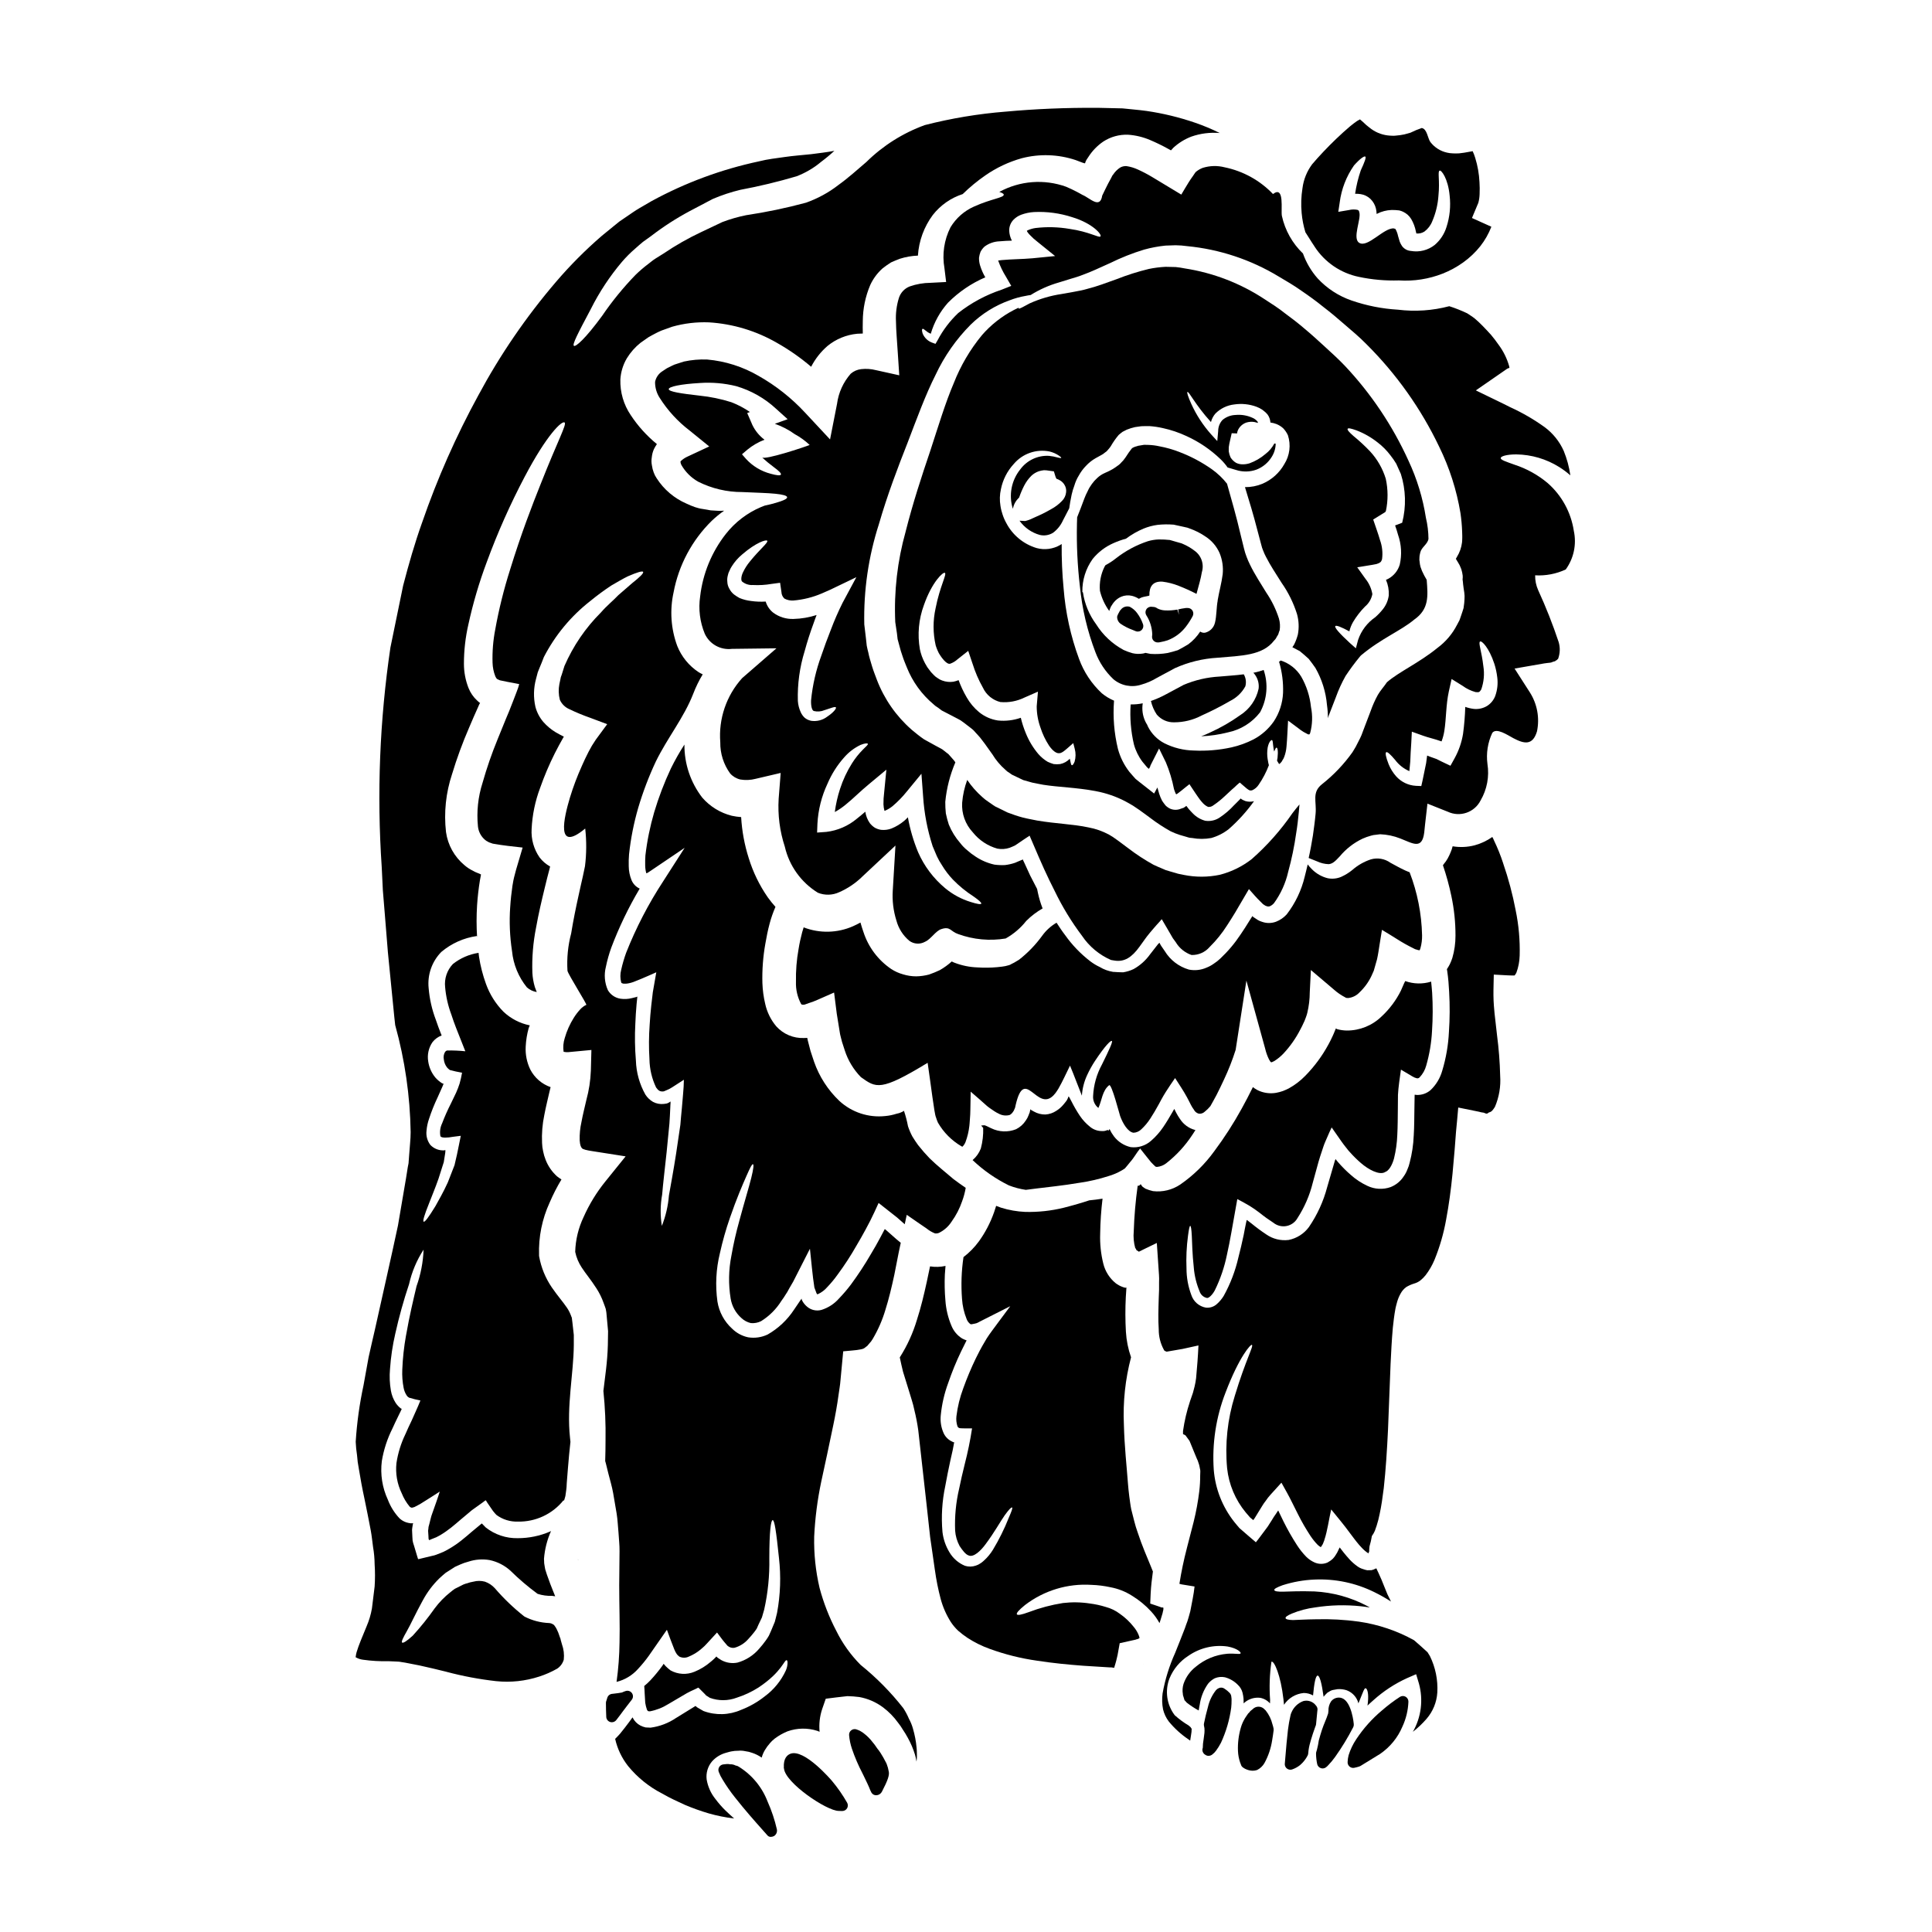 <?xml version="1.0" encoding="UTF-8"?>
<!-- Uploaded to: SVG Repo, www.svgrepo.com, Generator: SVG Repo Mixer Tools -->
<svg fill="#000000" width="800px" height="800px" version="1.1" viewBox="144 144 512 512" xmlns="http://www.w3.org/2000/svg">
 <g>
  <path d="m458.75 305.12h-0.449l-1.18 0.184c-0.293 0.074-0.582 0.148-0.895 0.203l0.23 1.426-0.449-1.395 0.004 0.004c-1.09 0.203-2.199 0.277-3.305 0.219-0.676-0.031-1.34-0.203-1.945-0.5-0.246-0.191-0.531-0.328-0.836-0.395l-0.668-0.059c-0.57-0.086-1.137 0.168-1.453 0.648-0.316 0.484-0.324 1.105-0.02 1.594 0.984 1.527 1.527 3.297 1.574 5.117-0.004 0.129-0.016 0.262-0.043 0.391-0.062 0.426 0.062 0.855 0.344 1.18s0.688 0.512 1.117 0.516c0.129 0.012 0.258 0.004 0.387-0.016 0.207-0.051 0.422-0.09 0.641-0.129v-0.004c0.438-0.074 0.871-0.184 1.293-0.32 0.125-0.02 0.242-0.055 0.355-0.105 1.859-0.711 3.492-1.914 4.723-3.473 0.715-0.918 1.348-1.895 1.895-2.922 0.238-0.457 0.223-1.008-0.039-1.453-0.27-0.445-0.758-0.715-1.281-0.711z"/>
  <path d="m445.34 306.46c-0.508-0.691-1.172-1.254-1.93-1.652-0.887-0.277-1.852 0.039-2.398 0.789-0.191 0.168-0.336 0.387-0.422 0.629-0.102 0.176-0.188 0.352-0.223 0.395-0.035 0.043-0.109 0.223-0.156 0.344h-0.004c-0.074 0.148-0.125 0.309-0.152 0.473-0.027 0.746 0.324 1.453 0.934 1.879 0.984 0.672 2.055 1.215 3.176 1.617l0.68 0.285c0.207 0.102 0.438 0.156 0.668 0.156 0.285 0 0.566-0.082 0.809-0.238 0.57-0.375 0.812-1.09 0.578-1.734-0.363-1.055-0.887-2.047-1.559-2.941z"/>
  <path d="m401.83 451.37c-0.027 0.031-0.09 0.031-0.09 0.059 2.852 2.711 6.098 4.977 9.629 6.715 1.445 0.562 2.949 0.957 4.484 1.18 0.832-0.117 1.75-0.238 2.82-0.359 3.031-0.395 6.891-0.738 11.582-1.543l0.004 0.004c2.519-0.371 5.004-0.949 7.43-1.727 1.266-0.359 2.484-0.879 3.625-1.547l0.789-0.504c0.359-0.359 0.922-1.129 1.398-1.691 1.07-1.18 1.723-2.527 2.644-3.594 0.863 1.098 1.812 2.312 2.883 3.621 0.445 0.508 0.789 0.789 1.18 1.18 0.145 0 0.234 0.086 0.359 0.086l-0.004 0.004c0.945-0.082 1.844-0.441 2.578-1.039 2.668-2.102 4.977-4.621 6.836-7.461 0.301-0.414 0.566-0.891 0.836-1.309h-0.121l-0.004 0.004c-1.645-0.438-3.066-1.477-3.981-2.91-0.375-0.531-0.711-1.086-1.012-1.664l-0.395-0.789-0.059-0.086-0.027-0.117c-0.09 0.117 0.059-0.18-0.477 0.789-0.789 1.367-1.574 2.699-2.469 4.012l0.004-0.004c-0.914 1.355-2.004 2.582-3.238 3.652-1.48 1.309-3.449 1.918-5.406 1.668-1.762-0.41-3.328-1.418-4.426-2.856-0.453-0.602-0.84-1.25-1.16-1.934l-0.27 0.418h0.004c-0.086-0.066-0.176-0.125-0.27-0.176-0.43 0.223-0.914 0.324-1.395 0.293-1.184 0.027-2.332-0.375-3.242-1.129-1.031-0.82-1.93-1.793-2.672-2.879-0.844-1.266-1.605-2.578-2.285-3.938-0.148-0.27-0.301-0.562-0.445-0.832-0.121-0.148-0.207-0.445-0.301-0.395v0.004c-0.086 0.289-0.207 0.566-0.355 0.828-0.066 0.152-0.156 0.293-0.266 0.418-0.238 0.297-0.445 0.594-0.715 0.891-0.535 0.656-1.176 1.219-1.898 1.664-0.859 0.574-1.855 0.914-2.887 0.98-1.07 0.016-2.125-0.258-3.059-0.789l-0.742-0.418c-0.031-0.027-0.059-0.027-0.09-0.059s-0.117-0.09-0.145-0.148v0.242c-0.016 0.148-0.047 0.297-0.094 0.441 0.004 0.105-0.031 0.211-0.09 0.297l-0.266 0.684h0.004c-0.18 0.477-0.422 0.926-0.719 1.34-0.637 0.988-1.527 1.789-2.582 2.312-2.137 0.848-4.531 0.754-6.594-0.262l-1.309-0.625-0.395-0.148h-0.355l-0.594 0.059c0 0.031 0.535 0.625 0.535 0.625 0.066 1.84-0.145 3.684-0.625 5.461-0.445 1.156-1.164 2.188-2.102 3z"/>
  <path d="m408.34 368.9c1.082 0.203 2.195 0.121 3.238-0.234l0.789-0.328c0.406-0.145 0.789-0.352 1.133-0.621 1.125-0.789 2.254-1.52 3.352-2.258 0.836 1.93 1.633 3.801 2.438 5.676 0.477 1.066 0.953 2.137 1.398 3.148 0.953 2.078 1.875 4.008 2.82 5.848 2.023 4.191 4.449 8.172 7.25 11.887 1.895 2.812 4.555 5.027 7.664 6.387 0.293 0.066 0.594 0.113 0.895 0.148 2.672 0.449 4.633-0.863 6.652-3.652l1.605-2.227 0.445-0.594 0.789-0.98c0.508-0.652 1.129-1.277 1.695-1.969l0.891-0.98 0.445-0.535c0.117 0 0.207 0.324 0.328 0.473 0.445 0.742 0.895 1.516 1.34 2.289 0.445 0.777 0.98 1.719 1.309 2.254l0.863 1.18-0.012 0.004c0.949 1.527 2.398 2.68 4.098 3.266 1.832 0.055 3.594-0.719 4.789-2.109 1.758-1.727 3.312-3.652 4.633-5.734 0.711-1.098 1.457-2.254 2.168-3.445 1.18-2.023 2.41-4.102 3.625-6.18 1.012 1.129 2.082 2.406 3.031 3.297l0.711 0.707 0.328 0.211v0.004c0.176 0.141 0.375 0.242 0.594 0.297 0.281 0.125 0.602 0.137 0.895 0.027 0.422-0.191 0.797-0.473 1.098-0.832 1.793-2.473 3.066-5.285 3.742-8.266 0.934-3.394 1.648-6.848 2.137-10.34 0.301-1.812 0.508-3.652 0.684-5.512 0.059-0.652 0.117-1.34 0.176-2.019-0.621 0.738-1.273 1.516-1.902 2.363h0.004c-3.066 4.457-6.668 8.516-10.727 12.094-2.516 1.977-5.422 3.402-8.523 4.188-3.125 0.652-6.352 0.66-9.48 0.031l-1.18-0.234v-0.004c-0.301-0.055-0.598-0.137-0.891-0.238l-1.754-0.504-0.445-0.148-0.621-0.176-0.117-0.059-1.043-0.449c-0.68-0.297-1.367-0.562-2.019-0.891-2.348-1.297-4.59-2.766-6.715-4.398l-2.754-2.051-1.309-0.922-0.98-0.594c-1.711-0.926-3.555-1.578-5.469-1.926-3.981-0.863-8.66-0.984-13.574-1.816-1.25-0.27-2.438-0.445-3.773-0.789-1.34-0.344-2.82-0.863-4.07-1.336l-3.031-1.488-0.418-0.207-0.117-0.117-0.234-0.117-0.449-0.328-0.859-0.594c-0.594-0.383-1.148-0.82-1.664-1.305-1.496-1.324-2.82-2.832-3.938-4.488-0.715 1.938-1.168 3.961-1.34 6.019-0.188 2.902 0.836 5.75 2.824 7.871 1.668 2.094 3.957 3.609 6.535 4.328z"/>
  <path d="m477.93 332.77c1.875-3.445 2.219-7.516 0.953-11.227-0.773 0.285-1.57 0.512-2.379 0.68-0.117 0.031-0.234 0.031-0.355 0.059 0.191 0.191 0.359 0.398 0.504 0.625 0.727 1.051 1.047 2.328 0.895 3.594-0.621 2.914-2.391 5.449-4.906 7.043-2.496 1.785-5.164 3.316-7.961 4.578-0.77 0.375-1.559 0.711-2.363 1.008 2.391-0.102 4.766-0.449 7.086-1.039 3.387-0.695 6.414-2.582 8.527-5.32z"/>
  <path d="m414.02 398.36-1.246 0.742-0.652 0.328-0.312 0.172-0.18 0.09c-0.113 0.047-0.234 0.086-0.355 0.117-0.551 0.172-1.117 0.289-1.691 0.355l-1.34 0.148h0.004c-1.73 0.156-3.469 0.176-5.199 0.062-2.066-0.07-4.102-0.484-6.031-1.219-0.273-0.098-0.535-0.219-0.789-0.359-0.965 0.871-2.019 1.641-3.148 2.289-0.938 0.445-1.898 0.84-2.879 1.18-1.105 0.293-2.242 0.453-3.387 0.477-1.188 0-2.371-0.18-3.508-0.535-1.117-0.309-2.18-0.789-3.148-1.426-3.469-2.359-6.051-5.809-7.34-9.805-0.297-0.789-0.535-1.664-0.789-2.496-0.621 0.328-1.273 0.684-1.969 0.98h0.004c-4.125 1.82-8.805 1.938-13.016 0.328l-0.059-0.059c-0.148 0.445-0.301 0.922-0.418 1.367l0.004-0.004c-0.391 1.461-0.711 2.938-0.949 4.43-0.516 2.856-0.746 5.758-0.688 8.66-0.074 2.047 0.395 4.078 1.367 5.883 0.301 0.234-0.027 0.145 0.684 0.203v0.004c0.102-0.016 0.199-0.035 0.297-0.062l1.102-0.395v0.004c0.77-0.238 1.523-0.523 2.254-0.852 1.488-0.652 2.941-1.309 4.398-1.934 0.242 1.875 0.48 3.746 0.711 5.617 0.273 1.633 0.508 3.234 0.789 4.871 0.059 0.473 0.117 0.621 0.145 0.789l0.148 0.59 0.301 1.18c0.27 0.789 0.504 1.516 0.738 2.285v0.004c0.859 2.66 2.324 5.086 4.281 7.086 4.012 2.852 5.117 3.859 17.68-3.801 0.859 5.789 1.781 13.574 2.195 14.406v-0.004c0.145 0.496 0.324 0.984 0.535 1.457 1.504 2.606 3.66 4.769 6.258 6.281 0.062 0.047 0.133 0.078 0.211 0.09 0-0.031 0-0.031 0.059-0.031 0.34-0.348 0.609-0.762 0.785-1.215 0.508-1.371 0.848-2.797 1.012-4.25l0.059-0.621 0.09-1.215c0.059-0.789 0.117-1.574 0.117-2.441 0.027-1.633 0.059-3.234 0.086-4.809 1.488 1.273 2.945 2.551 4.367 3.828 0.684 0.566 1.309 0.922 1.969 1.398l0.004-0.004c0.324 0.215 0.66 0.406 1.012 0.566 0.898 0.523 1.969 0.664 2.973 0.395 0.367-0.195 0.672-0.48 0.891-0.836 0.16-0.191 0.281-0.414 0.355-0.652l0.176-0.395h0.004c0.078-0.258 0.137-0.52 0.176-0.785 2.41-10.367 5.617 1.969 10.012-2.523 0.176-0.18 0.359-0.418 0.535-0.625s0.535-0.789 0.789-1.18c1.098-1.902 2.168-4.305 3.059-6.09 1.18 2.793 2.316 5.945 3.148 7.961 0.121-1.895 0.598-3.746 1.398-5.465 0.598-1.301 1.293-2.551 2.078-3.746 2.703-4.07 4.16-5.469 4.461-5.289 0.301 0.176-0.566 2.082-2.644 6.297h-0.004c-1.383 2.555-2.176 5.387-2.316 8.289-0.09 1.227 0.434 2.414 1.398 3.176 0.949-2.019 1.008-4.574 2.856-6.031 0.648-0.477 2.731 7.695 2.91 8.172 0.711 1.969 2.051 4.219 3.543 4.426h-0.004c0.781-0.035 1.527-0.363 2.082-0.922 0.918-0.855 1.727-1.824 2.402-2.879 0.742-1.129 1.457-2.363 2.199-3.711 0.203-0.395 1.098-2.082 1.871-3.297 0.789-1.277 1.574-2.363 2.469-3.684 1.066 1.691 2.168 3.266 3.148 5.082l0.711 1.367 0.359 0.711v-0.004c0.211 0.414 0.457 0.812 0.738 1.18 0.258 0.539 0.734 0.938 1.309 1.098 0.574 0.082 1.152-0.105 1.574-0.504 0.555-0.441 1.062-0.938 1.512-1.484 0.535-0.98 1.102-1.93 1.637-2.973 0.68-1.309 1.309-2.672 1.969-4.066 1.207-2.551 2.238-5.184 3.09-7.871l2.852-18.359 4.996 18.105h-0.004c0.23 0.969 0.566 1.906 1.008 2.797 0.477 0.832 0.418 0.652 0.562 0.711 0.211 0-0.059 0.148 0.836-0.301 0.879-0.555 1.688-1.215 2.402-1.965 1.789-1.91 3.301-4.059 4.488-6.391 0.328-0.594 0.621-1.18 0.895-1.812v0.004c0.156-0.297 0.285-0.605 0.395-0.922l0.203-0.535c0.145-0.379 0.266-0.766 0.359-1.156 0.426-1.781 0.645-3.606 0.652-5.438 0.09-1.969 0.207-3.938 0.297-5.902 2.023 1.723 4.043 3.449 6.094 5.172h-0.004c0.902 0.805 1.902 1.492 2.973 2.051 0.473 0.328 0.473 0.086 0.742 0.203h0.004c1.195-0.105 2.309-0.656 3.117-1.543 1.312-1.246 2.379-2.727 3.148-4.367l0.594-1.336c0.234-0.789 0.594-2.051 0.863-3.031 0.27-1.18 0.477-2.644 0.68-3.938l0.625-3.859c1.34 0.789 2.676 1.633 4.012 2.465 1.352 0.863 2.75 1.652 4.188 2.359 0.363 0.23 0.762 0.391 1.18 0.473 0.152 0.062 0.312 0.09 0.473 0.094 0.039 0.012 0.082 0.02 0.121 0.027 0.027-0.027 0.027 0 0.059-0.117 0.027-0.176 0.148-0.27 0.176-0.504l0.004-0.004c0.301-1.09 0.441-2.223 0.418-3.356-0.129-5.715-1.246-11.363-3.301-16.695-0.418-0.148-0.789-0.328-1.156-0.477-1.605-0.742-2.824-1.457-3.938-2.051-1.496-1.07-3.402-1.398-5.172-0.891-1.816 0.598-3.496 1.555-4.93 2.82-0.898 0.73-1.887 1.34-2.941 1.812-1.133 0.48-2.387 0.605-3.594 0.359-1.551-0.391-2.969-1.191-4.102-2.32-0.43-0.41-0.824-0.855-1.18-1.332-0.27 1.098-0.504 2.195-0.789 3.234-0.863 3.637-2.496 7.051-4.781 10.012-0.777 0.855-1.742 1.516-2.82 1.934-1.219 0.457-2.559 0.457-3.777 0-0.535-0.16-1.035-0.41-1.484-0.746l-0.652-0.418c-0.09-0.059-0.09-0.086-0.148-0.117l-0.207-0.207c-0.027 0.059-0.789 1.246-0.789 1.246-0.742 1.246-1.547 2.438-2.316 3.598h-0.004c-1.543 2.344-3.359 4.496-5.406 6.418-0.52 0.5-1.086 0.945-1.691 1.332-0.609 0.441-1.27 0.805-1.969 1.074-1.465 0.645-3.094 0.82-4.664 0.504-2.66-0.777-4.938-2.523-6.375-4.891l-0.98-1.426c-0.094-0.129-0.176-0.27-0.238-0.418-0.09-0.207-0.18-0.504-0.332-0.234l-0.203 0.176-0.09 0.121-0.418 0.531c-0.594 0.742-1.156 1.457-1.691 2.168v0.004c-1.141 1.574-2.609 2.883-4.305 3.832-0.887 0.422-1.828 0.711-2.797 0.863-0.863 0-1.723-0.059-2.555-0.117 0.016 0 0.027 0.012 0.027 0.027l-0.117-0.027c-1.254-0.199-2.461-0.637-3.547-1.297-0.871-0.406-1.695-0.906-2.465-1.484-2.574-1.977-4.84-4.328-6.715-6.981-0.789-1.012-1.516-2.141-2.254-3.266v-0.004c-1.496 0.871-2.793 2.043-3.805 3.445-1.746 2.41-3.824 4.559-6.168 6.387z"/>
  <path d="m481.66 313.75c0.621-0.594 0.594-0.922 0.922-1.34 0.27-0.328 0.297-0.922 0.535-1.336 0.172-1.047 0.109-2.125-0.184-3.148-0.785-2.457-1.926-4.793-3.383-6.922-1.426-2.363-3-4.695-4.277-7.34h-0.004c-0.332-0.668-0.633-1.352-0.891-2.051-0.281-0.707-0.508-1.43-0.684-2.168-0.301-1.309-0.625-2.582-0.949-3.859-1.07-4.664-2.363-9.09-3.566-13.383l0.004-0.004c-1.148-1.465-2.5-2.754-4.012-3.832-2.652-1.871-5.527-3.402-8.559-4.559-1.746-0.688-3.559-1.203-5.406-1.543-0.93-0.207-1.875-0.324-2.824-0.359-0.395 0-0.789 0-1.18-0.027l-1.633 0.27c0 0.059-0.789 0.207-0.98 0.328-0.117 0.059-0.27 0.117-0.395 0.176-0.078 0.078-0.168 0.148-0.262 0.207-0.578 0.73-1.117 1.496-1.605 2.289l-0.621 0.832-0.535 0.566-0.27 0.297-0.359 0.328-0.207 0.148-0.789 0.566v-0.004c-0.5 0.348-1.027 0.656-1.574 0.922l-1.219 0.562c-0.727 0.32-1.391 0.762-1.969 1.305-0.535 0.48-1.016 1.02-1.43 1.605-0.434 0.582-0.805 1.207-1.098 1.871-0.34 0.637-0.637 1.293-0.891 1.969-0.715 1.871-1.312 3.562-1.906 4.961l-0.059 1.844 0.004-0.004c-0.125 5.508 0.141 11.016 0.785 16.488 0.59 5.957 1.969 11.812 4.102 17.41 1.023 2.731 2.66 5.188 4.781 7.191 2.055 1.727 4.852 2.266 7.402 1.426 1.461-0.41 2.863-1.02 4.16-1.812 1.574-0.832 3.148-1.691 4.75-2.555 3.555-1.598 7.371-2.531 11.262-2.754 6.394-0.555 11.949-0.555 15.012-4.562zm-14.957-10.609c-0.359 1.902-0.27 4.012-0.715 5.852h-0.004c-0.289 1.316-1.305 2.352-2.613 2.676-0.457 0.078-0.926-0.031-1.305-0.297-0.848 1.309-1.922 2.457-3.176 3.387-0.922 0.566-1.844 1.07-2.754 1.547-0.922 0.301-1.844 0.535-2.699 0.742h-0.004c-1.5 0.262-3.027 0.34-4.547 0.238-0.504-0.086-0.922-0.176-1.34-0.27h0.004c-0.223 0.086-0.453 0.145-0.688 0.18-0.906 0.148-1.836 0.117-2.731-0.09-0.809-0.227-1.598-0.512-2.363-0.859-2.973-1.602-5.481-3.945-7.277-6.809-1.844-2.492-3.047-5.398-3.504-8.465l-0.148-0.086h-0.004c-0.059-3.141 0.902-6.219 2.738-8.766 1.477-1.816 3.363-3.25 5.508-4.188 1.078-0.48 2.191-0.875 3.328-1.184 1.438-1.082 3.004-1.977 4.664-2.672 1.172-0.48 2.398-0.809 3.656-0.98 1.43-0.156 2.871-0.176 4.305-0.059 0.625 0.145 1.246 0.27 1.902 0.414l0.953 0.207 0.234 0.059 0.148 0.031c0.059 0 0.395 0.086 0.395 0.086l0.566 0.207v0.004c1.52 0.527 2.957 1.254 4.277 2.168 1.625 1.055 2.906 2.559 3.688 4.332 0.738 1.781 1.023 3.723 0.828 5.644-0.301 2.375-0.957 4.617-1.34 6.949z"/>
  <path d="m460.54 289.93c-0.941-0.723-1.969-1.32-3.059-1.785l-0.418-0.176-0.238-0.059-0.949-0.27c-0.621-0.176-1.246-0.359-1.844-0.535-0.977-0.105-1.957-0.152-2.938-0.145-0.988 0.031-1.969 0.188-2.914 0.473-3.031 1.004-5.863 2.523-8.379 4.484-0.887 0.715-1.844 1.34-2.852 1.871-0.086 0.125-0.164 0.258-0.234 0.395-0.988 1.977-1.41 4.188-1.223 6.387 0.469 1.926 1.305 3.742 2.469 5.344 0.059-0.234 0.117-0.297 0.176-0.504l0.117-0.328 0.09-0.148 0.117-0.297 0.004 0.004c0.051-0.039 0.09-0.09 0.117-0.148 0.168-0.293 0.359-0.57 0.566-0.832 0.523-0.66 1.199-1.184 1.969-1.52 0.914-0.383 1.922-0.465 2.887-0.234 0.641 0.164 1.25 0.43 1.809 0.785 0.176-0.117 0.535-0.266 0.711-0.355 0.566-0.238 2.078-0.395 2.078-0.535-0.059-2.363 0.922-3.828 3.477-3.656 1.469 0.188 2.906 0.555 4.281 1.105 1.609 0.625 3.188 1.34 4.723 2.137 0.562-2.106 1.156-4.039 1.426-5.762 0.648-2.125-0.148-4.426-1.969-5.695z"/>
  <path d="m474.03 325.88c0.297-1.074 0.145-2.219-0.418-3.18-2.254 0.297-4.398 0.395-6.414 0.594-3.273 0.176-6.492 0.918-9.512 2.199-1.512 0.832-3.059 1.633-4.543 2.434-1.32 0.727-2.703 1.344-4.133 1.844 0.289 1.285 0.816 2.504 1.547 3.598 1.152 1.355 2.859 2.109 4.633 2.051 2.519-0.004 4.996-0.613 7.223-1.785 2.602-1.164 5.141-2.461 7.606-3.891 1.703-0.848 3.102-2.195 4.012-3.863z"/>
  <path d="m482.43 345.57c0.059 0.09 0.09 0.176 0.148 0.27 0.117 0.207 0.234 0.418 0.395 0.652 0.266-0.148 0.492-0.363 0.656-0.621 0.094-0.102 0.168-0.227 0.207-0.359 0.215-0.289 0.387-0.609 0.504-0.953 0.324-0.867 0.523-1.773 0.594-2.699 0.207-2.141 0.27-4.547 0.418-6.894 0.863 0.652 1.75 1.312 2.672 1.992 0.453 0.367 0.93 0.707 1.43 1.012 0.355 0.203 0.859 0.477 1.156 0.621 0.297 0.031 0.355 0.09 0.395 0 0.059-0.027 0.059 0 0.207-0.359 0.602-2.238 0.672-4.59 0.211-6.859-0.289-2.836-1.172-5.582-2.586-8.055-1.238-2.035-3.168-3.555-5.438-4.277-0.207 0.148-0.395 0.301-0.566 0.449l0.148-0.059c0.785 2.656 1.137 5.426 1.039 8.199-0.121 2.699-0.973 5.316-2.461 7.57-1.391 1.992-3.234 3.621-5.379 4.754-1.844 0.945-3.801 1.656-5.824 2.109-3.277 0.719-6.633 1-9.984 0.836-2.719-0.051-5.394-0.711-7.828-1.941-1.855-0.969-3.363-2.496-4.309-4.367-0.09-0.176-0.148-0.355-0.234-0.535-0.203-0.312-0.383-0.641-0.535-0.977-0.668-1.469-0.883-3.102-0.629-4.695-1.055 0.219-2.129 0.32-3.207 0.297-0.234 3.551 0.055 7.113 0.863 10.574 0.453 1.664 1.219 3.231 2.258 4.609l0.789 0.949 0.395 0.477c0.059 0.086 0.059 0.059 0.117 0.117l0.418 0.359 0.027-0.059 0.301-0.508-0.004-0.004c0.027-0.176 0.086-0.348 0.176-0.504l2.195-4.328 1.781 3.625h0.004c0.965 2.297 1.691 4.684 2.168 7.129 0.125 0.402 0.273 0.797 0.445 1.18 0.062 0.145 0.062 0.117 0.121 0.145s0.059 0.031 0.117 0.031h0.031l0.203-0.148 1.129-0.863 1.098-0.891 0.566-0.445c0.176-0.09 0.395-0.477 0.504-0.121 0.535 0.789 1.039 1.574 1.574 2.363 0.395 0.562 0.742 1.098 1.129 1.602 0.27 0.359 0.535 0.625 0.789 0.922h0.004c0.383 0.402 0.836 0.727 1.34 0.953 0.402 0.039 0.809-0.055 1.156-0.266 1.199-0.793 2.32-1.688 3.359-2.68 0.594-0.562 1.18-1.098 1.754-1.633 0.465-0.383 0.91-0.789 1.336-1.215l0.652-0.562c0.117-0.18 0.207-0.031 0.332 0.059l0.324 0.297c2.231 1.992 2.109 1.633 2.734 1.605h-0.004c0.719-0.312 1.332-0.832 1.754-1.488 1.105-1.609 2.012-3.344 2.703-5.168-0.059-0.207-0.086-0.418-0.148-0.594-0.086-0.418-0.117-0.68-0.176-1.012h-0.004c-0.16-1.004-0.16-2.027 0-3.031 0.301-1.574 0.922-2.078 1.129-2.019 0.297 0.117 0.207 0.789 0.418 2.078 0.039 0.32 0.098 0.641 0.18 0.953 0.27-0.68 0.473-1.039 0.621-1.039 0.27 0 0.477 0.863 0.27 2.731h-0.004c-0.027 0.238-0.07 0.477-0.125 0.711z"/>
  <path d="m364.46 615.93c-0.074-0.082-7.32-8.617-11.02-7.156-0.852 0.34-1.844 1.246-1.711 3.644 0 0.207-0.062 0.066 0.035 0.25 0.32 3.809 11.309 11.246 14.512 11.246h-0.004c0.266-0.012 0.527-0.004 0.789 0.023 0.051 0.004 0.102 0.004 0.152 0 0.527 0 1.012-0.277 1.277-0.734 0.262-0.453 0.266-1.012 0.008-1.469-1.172-2.055-2.523-3.996-4.039-5.805z"/>
  <path d="m308.22 598.66c0.328-0.418 0.645-0.855 0.953-1.281l1.035-1.359c0.395-0.516 0.789-1.023 1.18-1.523 0.426-0.5 0.469-1.227 0.105-1.773-0.367-0.551-1.051-0.789-1.68-0.586-0.34 0.105-0.672 0.234-0.992 0.391-0.652 0.129-1.332 0.207-2.023 0.293l-0.633 0.074c-0.59 0.074-1.078 0.496-1.234 1.07-0.078 0.273-0.148 0.52-0.242 0.762l-0.004 0.004c-0.074 0.172-0.109 0.359-0.109 0.551 0 1.211 0.031 2.488 0.09 3.727 0.031 0.617 0.441 1.148 1.031 1.332 0.145 0.047 0.293 0.07 0.445 0.07 0.461 0 0.898-0.211 1.18-0.578 0.32-0.391 0.625-0.793 0.898-1.172z"/>
  <path d="m347.45 621.51c-1.461-3.863-4.152-7.137-7.664-9.316-0.246-0.176-0.535-0.281-0.84-0.312-0.453-0.242-0.969-0.355-1.48-0.328-0.297-0.074-0.605-0.094-0.906-0.062-0.188 0-0.441 0.039-0.848 0.09-0.465 0.043-0.879 0.305-1.121 0.703-0.238 0.398-0.281 0.887-0.105 1.316 0.273 0.719 0.621 1.41 1.039 2.059 0.984 1.637 2.074 3.203 3.266 4.691 2.648 3.363 5.207 6.246 7.477 8.793l1.113 1.254 0.004 0.004c0.219 0.254 0.543 0.398 0.879 0.391 0.305-0.004 0.598-0.082 0.863-0.223 0.605-0.387 0.902-1.109 0.746-1.812-0.57-2.481-1.375-4.898-2.41-7.227z"/>
  <path d="m412.71 226.14c-3.231 1.676-6.113 3.945-8.496 6.691-3.141 3.816-5.66 8.109-7.461 12.715-2.227 5.199-4.039 11.262-6.238 17.977-2.254 6.656-4.574 13.699-6.508 21.332h0.004c-2.195 7.805-3.125 15.91-2.758 24.008 0.148 1.008 0.301 1.969 0.449 3l0.172 1.516c0.09 0.328 0.273 1.039 0.418 1.543 0.258 1.035 0.562 2.059 0.922 3.062 0.301 0.949 0.742 1.969 1.129 2.941 1.512 3.766 3.93 7.106 7.043 9.711l0.477 0.418c0.586 0.375 1.148 0.781 1.691 1.219l2.527 1.309 1.602 0.836v-0.004c0.594 0.281 1.152 0.629 1.664 1.039l1.75 1.34 0.418 0.328 0.207 0.176 0.117 0.09 0.234 0.234 0.535 0.594c0.395 0.445 0.711 0.742 1.129 1.246l1.246 1.633 1.992 2.793 0.008 0.004c0.934 1.551 2.109 2.941 3.477 4.129 0.277 0.297 0.598 0.547 0.953 0.738l0.504 0.359 0.27 0.18 0.117 0.059 2.856 1.367 2.406 0.68c0.863 0.207 1.934 0.359 2.883 0.566 4.102 0.652 8.766 0.711 13.965 1.691l-0.008 0.004c2.711 0.504 5.336 1.406 7.781 2.676 0.711 0.395 1.457 0.789 2.082 1.18l1.633 1.102c1.07 0.738 2.019 1.484 2.973 2.168v0.004c1.699 1.293 3.484 2.461 5.348 3.5 0.797 0.387 1.621 0.715 2.465 0.98l1.75 0.508h0.004c0.281 0.102 0.57 0.18 0.859 0.238l0.621 0.059h0.004c1.68 0.312 3.402 0.312 5.078 0 1.688-0.477 3.262-1.281 4.637-2.363 2.508-2.203 4.75-4.684 6.691-7.394-0.75 0.195-1.539 0.188-2.285-0.031l-0.625-0.27-0.328-0.176c-0.027 0-0.059-0.031-0.086-0.031h0.059l-0.207-0.148c-0.148-0.145-0.27 0.238-0.395 0.301l-1.398 1.398v-0.004c-1.164 1.281-2.488 2.41-3.934 3.359-1.109 0.711-2.441 0.992-3.746 0.785-1.227-0.336-2.344-0.992-3.234-1.902-0.359-0.395-0.789-0.789-1.102-1.18l-0.562-0.738-0.117-0.121v-0.004c-0.035 0.051-0.078 0.09-0.125 0.125l-0.117 0.086-0.445 0.301-0.711 0.234c-0.918 0.402-1.965 0.402-2.883 0-0.453-0.215-0.867-0.508-1.219-0.863-0.316-0.391-0.613-0.797-0.891-1.215-0.312-0.602-0.578-1.23-0.785-1.875-0.176-0.562-0.328-1.129-0.477-1.66-0.27 0.531-0.562 1.066-0.863 1.602-1.309-1.039-2.613-2.051-3.938-3.09-0.328-0.27-0.711-0.562-0.98-0.789l-0.535-0.594-1.105-1.273c-1.398-1.801-2.43-3.859-3.027-6.062-1.02-4.188-1.367-8.508-1.039-12.805-1.172-0.492-2.266-1.152-3.242-1.965-2.699-2.516-4.766-5.629-6.027-9.094-2.231-6.039-3.613-12.359-4.102-18.777-0.371-3.883-0.539-7.777-0.504-11.676-0.121 0.059-0.238 0.176-0.359 0.234v0.004c-1.902 1.113-4.172 1.414-6.297 0.832-3.481-1.047-6.387-3.461-8.055-6.691-0.402-0.727-0.73-1.492-0.98-2.285l-0.297-1.008h0.004c-0.105-0.402-0.184-0.809-0.242-1.219-0.246-1.461-0.203-2.953 0.125-4.398 0.5-2.504 1.68-4.816 3.414-6.691 2.32-2.742 5.953-4.008 9.473-3.297 0.871 0.211 1.695 0.57 2.438 1.066 0.477 0.328 0.715 0.539 0.652 0.625-0.062 0.086-0.328 0.059-0.891-0.086h0.004c-0.773-0.219-1.562-0.367-2.363-0.449-2.977-0.164-5.84 1.188-7.606 3.594-2.356 2.93-3.094 6.844-1.965 10.43 0.062-0.238 0.148-0.504 0.207-0.742 0.254-0.762 0.68-1.453 1.246-2.019 0.062-0.09 0.148-0.117 0.207-0.207l0.004-0.004c0.375-1.098 0.832-2.172 1.367-3.207 0.496-0.953 1.137-1.828 1.902-2.586 0.566-0.527 1.238-0.93 1.969-1.18 0.434-0.133 0.883-0.223 1.336-0.27 0.457-0.004 0.914 0.039 1.363 0.125l1.277 0.176 0.418 1.367h0.004c0.062 0.207 0.152 0.406 0.266 0.594 0.332 0.109 0.652 0.258 0.949 0.445 0.195 0.102 0.375 0.234 0.535 0.391 0.223 0.188 0.414 0.406 0.566 0.656 0.414 0.609 0.594 1.348 0.504 2.082-0.086 0.875-0.473 1.695-1.098 2.312-0.832 0.867-1.797 1.598-2.856 2.168-0.891 0.535-1.75 0.953-2.586 1.371-0.789 0.355-1.602 0.711-2.363 1.07h0.004c-0.625 0.316-1.285 0.555-1.969 0.707l-1.484-0.086c1.309 1.836 3.207 3.172 5.375 3.773 1.215 0.289 2.492 0.074 3.543-0.594 1.125-0.848 2.019-1.965 2.594-3.25l1.664-3.207c0.148-1.07 0.355-2.289 0.652-3.684h0.004c0.18-0.805 0.418-1.594 0.711-2.363 0.266-0.918 0.652-1.801 1.156-2.613 0.512-0.945 1.152-1.816 1.906-2.586 0.75-0.812 1.621-1.508 2.582-2.051 0.477-0.27 0.953-0.504 1.43-0.789v0.004c0.363-0.184 0.703-0.414 1.008-0.688l0.445-0.328v0.004c0.109-0.102 0.207-0.211 0.297-0.328l0.504-0.594 0.328-0.457c0.602-1.051 1.301-2.047 2.082-2.973 0.328-0.301 0.68-0.566 1.039-0.836l1.098-0.562c0.715-0.289 1.449-0.516 2.199-0.684l1.66-0.234c0.711-0.031 1.43-0.031 2.141-0.031h0.004c1.207 0.082 2.41 0.262 3.594 0.535 2.148 0.469 4.242 1.176 6.238 2.109 3.344 1.52 6.406 3.602 9.051 6.152 0.684 0.66 1.301 1.387 1.848 2.168l2.195 0.648c1.781 0.586 3.707 0.555 5.469-0.086 1.68-0.656 3.102-1.848 4.039-3.391 0.656-1.039 1.016-2.242 1.035-3.473-0.117-0.004-0.238-0.023-0.352-0.059-0.574 1.09-1.379 2.047-2.363 2.793-1.246 1.07-2.676 1.902-4.219 2.465-0.652 0.203-1.336 0.293-2.019 0.266-0.535-0.023-1.062-0.156-1.543-0.391-0.59-0.355-1.09-0.844-1.457-1.426-0.23-0.5-0.391-1.031-0.477-1.574-0.031-0.359 0-0.742 0-1.16v-0.004c0.082-0.617 0.203-1.234 0.355-1.84l0.418-1.844 1.43 0.059c0.02-0.23 0.066-0.461 0.145-0.68 0.199-0.52 0.516-0.984 0.922-1.367 0.391-0.367 0.855-0.652 1.363-0.832 0.703-0.215 1.445-0.27 2.172-0.148 0.359 0.09 0.625 0.18 0.922 0.238h-0.004c-0.004-0.113-0.031-0.227-0.086-0.328-0.391-0.5-0.918-0.879-1.516-1.098-1.359-0.59-2.852-0.824-4.328-0.684-1.277 0.039-2.504 0.512-3.477 1.34-0.73 0.805-1.133 1.852-1.129 2.938l-0.238 2.644-1.645-1.801c-2.133-2.398-3.894-5.102-5.227-8.023-0.895-1.988-1.219-3.09-1.039-3.176 0.395-0.27 1.969 3.266 6.238 7.957v0.004c0.215-0.836 0.617-1.609 1.184-2.258 1.332-1.34 3.078-2.191 4.957-2.406 1.988-0.301 4.019-0.094 5.906 0.598 1.152 0.418 2.18 1.133 2.965 2.078 0.445 0.617 0.703 1.348 0.746 2.109 0.539 0.066 1.066 0.199 1.574 0.395 0.668 0.262 1.281 0.645 1.812 1.129 0.516 0.543 0.938 1.164 1.25 1.84 0.84 2.57 0.492 5.379-0.953 7.664-1.305 2.324-3.344 4.152-5.793 5.199-1.469 0.609-3.047 0.914-4.633 0.895 1.129 3.68 2.285 7.453 3.297 11.438 0.328 1.246 0.652 2.523 1.008 3.801 0.129 0.562 0.309 1.109 0.535 1.637 0.211 0.559 0.461 1.105 0.746 1.633 1.129 2.227 2.613 4.457 4.129 6.863 1.766 2.519 3.137 5.297 4.066 8.23 0.5 1.77 0.582 3.629 0.242 5.438-0.242 0.934-0.578 1.84-1.012 2.703-0.148 0.207-0.301 0.445-0.445 0.68 0.652 0.359 1.336 0.684 1.969 1.039 0.832 0.684 1.633 1.371 2.363 2.051 0.594 0.789 1.246 1.605 1.777 2.41 1.723 3.016 2.769 6.375 3.062 9.84 0.168 1.148 0.246 2.312 0.238 3.477l0.133-0.457c0.652-1.691 1.309-3.418 1.992-5.141h-0.004c0.699-1.93 1.551-3.797 2.555-5.586 1.176-1.781 2.445-3.496 3.805-5.141l0.117-0.145 0.207-0.207c5.316-4.457 10.609-6.539 14.051-9.445 4.016-2.789 3.656-6.297 3.328-10.543l0.004-0.004c-0.465-0.762-0.883-1.551-1.246-2.363l-0.395-1.07c-0.129-0.465-0.211-0.941-0.242-1.426l-0.059-0.395v-0.09c0-0.086 0.031-0.863 0.031-0.789l0.027-0.27c0.062-0.27 0-0.117 0.18-0.863 0.328-1.398 1.902-2.137 2.168-3.566l0.004 0.008c-0.016-1.902-0.242-3.797-0.684-5.644-0.812-5.227-2.363-10.305-4.606-15.094-4.211-9.285-9.93-17.809-16.926-25.223-1.691-1.777-3.266-3.176-5.199-4.961-1.812-1.664-3.594-3.297-5.316-4.723-1.723-1.488-3.504-2.856-5.285-4.16-1.723-1.398-3.566-2.527-5.316-3.684h-0.004c-6.422-4.254-13.691-7.062-21.301-8.23-0.781-0.16-1.57-0.277-2.363-0.355-0.891-0.031-1.777-0.031-2.672-0.059-1.488 0.074-2.965 0.262-4.426 0.562-2.898 0.703-5.75 1.605-8.527 2.703-2.731 0.98-5.316 1.969-7.812 2.582-1.156 0.359-2.465 0.566-3.594 0.789-1.129 0.219-2.168 0.395-3.148 0.562-2.945 0.434-5.816 1.273-8.531 2.5-1.75 0.891-2.672 1.543-2.91 1.336-0.031-0.027 0-0.117 0-0.203-0.402 0.184-0.789 0.395-1.234 0.598zm-3.543 103.91c2.168 0.184 4.344-0.223 6.301-1.18l3.598-1.574-0.328 3.894v-0.004c0.004 1.906 0.336 3.797 0.98 5.586 0.539 1.703 1.309 3.32 2.285 4.816 0.895 1.309 1.875 2.047 2.555 2.019 0.789 0.09 1.695-0.789 2.41-1.398l1.457-1.277 0.395 1.52-0.004-0.004c0.301 1.109 0.289 2.281-0.031 3.387-0.27 0.652-0.504 0.98-0.711 0.953-0.27 0-0.328-0.742-0.562-1.723v-0.004c-0.684 0.73-1.578 1.23-2.559 1.426-0.57 0.074-1.148 0.074-1.719 0-0.539-0.16-1.066-0.359-1.574-0.594-0.926-0.551-1.762-1.242-2.469-2.051-1.418-1.668-2.551-3.555-3.359-5.586-0.543-1.309-0.98-2.66-1.305-4.039-1.953 0.684-4.031 0.93-6.09 0.715-1.82-0.277-3.535-1.039-4.965-2.203-1.328-1.098-2.445-2.434-3.297-3.934-0.844-1.449-1.559-2.973-2.137-4.547-0.453 0.18-0.922 0.32-1.398 0.418-1 0.145-2.023 0.031-2.973-0.328-0.438-0.152-0.848-0.371-1.215-0.652-0.363-0.215-0.691-0.48-0.98-0.789-0.516-0.484-0.977-1.027-1.375-1.617l-0.355-0.473-0.207-0.359-0.414-0.711h0.004c-0.328-0.602-0.605-1.227-0.836-1.867-0.207-0.586-0.375-1.18-0.504-1.785-0.691-3.938-0.324-7.988 1.066-11.738 2.141-6.148 5.141-8.883 5.559-8.527 0.562 0.359-1.34 3.594-2.469 9.387v0.004c-0.719 3.242-0.707 6.602 0.031 9.84 0.129 0.414 0.277 0.82 0.445 1.219 0.207 0.359 0.238 0.621 0.535 1.07l0.445 0.68 0.238 0.328 0.145 0.18h0.004c0.25 0.34 0.539 0.648 0.859 0.922 0.594 0.473 0.836 0.504 1.16 0.445 0.73-0.258 1.398-0.66 1.969-1.184l2.82-2.227 1.129 3.356h0.004c0.688 2.223 1.609 4.367 2.754 6.391 0.895 1.93 2.625 3.344 4.695 3.836zm92.426-18.746c0.207-0.863 0.539-1.695 0.98-2.465 0.887-1.477 1.941-2.844 3.148-4.074 1.023-0.844 1.719-2.019 1.969-3.324-0.25-1.492-0.887-2.894-1.84-4.07l-2.168-3.031 3.984-0.652 1.098-0.207c0.234-0.117 0.621-0.176 0.789-0.328 0.445-0.207 0.535-0.477 0.711-0.98h-0.004c0.227-1.691 0.043-3.418-0.535-5.023-0.504-1.777-1.18-3.543-1.812-5.469l3.18-1.969 0.176-0.27 0.004 0.004c0.602-2.828 0.59-5.758-0.031-8.582-0.828-2.711-2.262-5.199-4.188-7.277-1.383-1.445-2.852-2.805-4.398-4.07-1.098-0.953-1.664-1.605-1.516-1.875 0.148-0.27 0.953-0.09 2.363 0.418 2.035 0.785 3.938 1.879 5.644 3.238 1.254 0.965 2.371 2.094 3.324 3.356 0.566 0.707 1.082 1.453 1.547 2.231 0.395 0.891 0.789 1.781 1.215 2.699h0.004c1.328 4.199 1.453 8.688 0.355 12.953l-1.875 0.711c0.27 0.789 0.566 1.637 0.789 2.5 0.883 2.531 1.039 5.262 0.445 7.875-0.477 1.613-1.578 2.969-3.059 3.769-0.207 0.121-0.418 0.18-0.594 0.27 0.559 1.289 0.812 2.691 0.746 4.098-0.168 1.324-0.695 2.578-1.516 3.625-0.617 0.785-1.305 1.512-2.051 2.172-2.133 1.461-3.734 3.578-4.566 6.023l-0.59 2.227-1.547-1.367c-2.731-2.527-4.188-4.133-3.894-4.519 0.246-0.289 1.578 0.246 3.719 1.402z"/>
  <path d="m378.98 611.48c0-0.062-0.215-0.449-0.242-0.504h-0.004c-0.406-0.824-0.863-1.625-1.363-2.398l-0.48-0.707c-0.059-0.086-0.125-0.168-0.203-0.238-0.137-0.195-0.309-0.438-0.328-0.445h0.004c-0.355-0.555-0.75-1.078-1.18-1.574-0.633-0.828-1.371-1.57-2.199-2.203-0.59-0.484-1.27-0.855-2-1.094-0.473-0.168-1-0.082-1.395 0.227-0.398 0.305-0.613 0.793-0.57 1.293 0.102 1.223 0.352 2.426 0.742 3.586 0.762 2.242 1.699 4.426 2.797 6.523l0.254 0.516c0.75 1.531 1.391 2.859 1.824 3.984 0 0.043 0.301 0.617 0.324 0.656 0.297 0.465 0.836 0.723 1.387 0.656 0.602-0.066 1.129-0.438 1.391-0.984 1.551-2.969 2.012-4.398 1.785-5.316-0.109-0.676-0.293-1.34-0.543-1.977z"/>
  <path d="m385.94 602.09c-0.258-0.91-0.617-1.789-1.07-2.617-0.41-0.973-0.906-1.906-1.484-2.793-3.32-4.242-7.121-8.09-11.316-11.469-2.629-2.637-4.805-5.688-6.449-9.027-1.895-3.617-3.379-7.434-4.43-11.379-1.043-4.457-1.523-9.031-1.422-13.609 0.234-4.883 0.859-9.742 1.867-14.527 1.051-4.785 2.117-9.809 3.207-15.062 0.535-2.586 1.012-5.199 1.371-7.871 0.176-1.34 0.445-2.703 0.535-4.074 0.234-2.465 0.473-4.992 0.711-7.547l2.285-0.207 1.156-0.117 1.398-0.234 0.004-0.004c0.375-0.066 0.723-0.23 1.012-0.477 0.145-0.137 0.305-0.254 0.477-0.352l0.504-0.594v-0.004c0.395-0.398 0.734-0.848 1.008-1.336 1.414-2.402 2.535-4.965 3.328-7.637 0.922-2.914 1.664-6.031 2.363-9.27 0.395-1.992 0.789-3.981 1.18-6.004 0.176-0.832 0.359-1.691 0.535-2.527-0.395-0.324-0.789-0.648-1.18-0.977-0.863-0.789-1.723-1.516-2.555-2.258l-0.477-0.395c-0.027 0 0-0.031-0.059 0.059-0.359 0.711-0.742 1.426-1.129 2.137-0.789 1.488-1.633 2.973-2.496 4.398-1.629 2.812-3.414 5.531-5.344 8.145-0.969 1.277-2.012 2.496-3.125 3.652-1.246 1.422-2.859 2.469-4.664 3.031-1.344 0.363-2.785 0.031-3.832-0.891-0.457-0.383-0.844-0.844-1.145-1.359-0.148-0.234-0.148-0.328-0.234-0.473h-0.004c-0.02-0.09-0.027-0.18-0.027-0.27l-0.031 0.027c-0.031 0-0.148 0.207-1.992 2.914-1.777 2.707-4.168 4.957-6.981 6.566-1.609 0.766-3.41 1.023-5.168 0.742-1.605-0.34-3.082-1.133-4.246-2.289-2.082-1.883-3.453-4.418-3.894-7.188-0.594-4.273-0.371-8.617 0.652-12.805 0.699-3.16 1.582-6.277 2.641-9.332 1.816-5.258 3.363-8.793 4.367-11.078 1.008-2.285 1.488-3.238 1.75-3.18 0.266 0.059 0.148 1.219-0.445 3.625s-1.75 6.121-3.176 11.414l0.004-0.004c-0.848 3.016-1.539 6.07-2.082 9.152-0.758 3.777-0.828 7.664-0.203 11.465 0.34 1.98 1.344 3.785 2.848 5.117 0.699 0.66 1.562 1.117 2.496 1.336 0.93 0.082 1.867-0.09 2.703-0.504 2.199-1.363 4.047-3.215 5.41-5.41 0.418-0.562 0.832-1.18 1.215-1.816l0.328-0.504 0.504-0.922 1.07-1.844c1.457-2.856 2.914-5.731 4.43-8.703 0.328 2.941 0.684 7.188 1.18 10.277l0.562 1.516v0.008c0.078 0.074 0.141 0.164 0.18 0.266 0.059 0-0.031 0.031 0.176-0.027h0.004c0.957-0.438 1.809-1.074 2.492-1.875 0.98-1.023 1.883-2.113 2.707-3.266 1.84-2.481 3.523-5.07 5.047-7.754 0.832-1.367 1.605-2.793 2.41-4.25 0.395-0.789 0.832-1.574 1.246-2.363 0.707-1.398 1.484-3.094 2.195-4.664 1.633 1.273 3.238 2.555 4.902 3.859 0.652 0.594 1.336 1.18 2.019 1.781l0.535-2.5 3.418 2.363 1.871 1.277v0.004c0.664 0.539 1.406 0.973 2.203 1.281 0.363 0.047 0.73-0.004 1.066-0.148 1.359-0.668 2.512-1.695 3.328-2.973 1.195-1.656 2.133-3.477 2.793-5.41 0.426-1.148 0.742-2.332 0.949-3.543-1.07-0.742-2.168-1.488-3.238-2.316-2.019-1.75-4.219-3.445-6.328-5.512-1.008-1.039-2.047-2.227-3.059-3.508-0.504-0.711-1.039-1.484-1.516-2.285-0.461-0.867-0.848-1.773-1.156-2.703-0.262-1.391-0.617-2.758-1.07-4.098-0.191 0.148-0.402 0.27-0.625 0.355l-0.27 0.117c-0.125 0.066-0.258 0.117-0.395 0.148l-0.711 0.176c-0.957 0.309-1.941 0.508-2.941 0.598-4.449 0.484-8.891-0.98-12.18-4.012-3.023-2.875-5.316-6.43-6.691-10.367-0.297-0.953-0.652-1.902-0.953-2.883-0.234-0.895-0.477-1.816-0.711-2.734l-0.148-0.711c-0.117 0-0.891 0.031-0.891 0.031h-0.004c-2.773 0.102-5.449-1.027-7.309-3.09-1.445-1.715-2.453-3.754-2.938-5.945-0.43-1.809-0.68-3.652-0.746-5.512-0.098-3.512 0.168-7.027 0.789-10.488 0.297-1.75 0.648-3.504 1.125-5.285 0.402-1.516 0.918-2.992 1.547-4.43-0.727-0.816-1.41-1.668-2.051-2.555-2.191-3.168-3.887-6.656-5.023-10.34-1.129-3.535-1.809-7.195-2.019-10.902-0.828-0.059-1.652-0.176-2.469-0.352-3.043-0.762-5.781-2.441-7.84-4.816-3.102-4.023-4.766-8.973-4.723-14.055-1.324 2.047-2.523 4.172-3.598 6.359-1.762 3.758-3.242 7.641-4.426 11.617-1.09 3.734-1.867 7.551-2.316 11.414-0.062 0.879-0.082 1.762-0.059 2.644 0.008 0.672 0.098 1.34 0.27 1.988 0.059 0.148 0.027 0.059 0.059 0.09 0.121-0.035 0.242-0.086 0.352-0.148l0.895-0.594 8.883-6.004-5.734 8.941c-3.887 5.945-7.16 12.266-9.773 18.871-0.527 1.465-0.965 2.961-1.305 4.484-0.297 1.109-0.297 2.277 0 3.387 0.117 0.203 0.176 0.176 0.504 0.297 0.516 0.055 1.039 0.023 1.547-0.094l0.504-0.117c0.223-0.051 0.441-0.117 0.652-0.203l2.078-0.836c1.371-0.562 2.703-1.18 4.012-1.75-0.297 1.781-0.621 3.543-0.922 5.289-0.145 1.18-0.297 2.363-0.414 3.543-0.176 1.691-0.328 3.356-0.418 4.992-0.227 3.074-0.246 6.16-0.059 9.234 0.043 2.586 0.641 5.129 1.754 7.461 0.598 0.863 1.043 1.098 1.781 1.066l0.27-0.027 0.715-0.297c0.531-0.207 1.039-0.469 1.512-0.785 1.043-0.652 2.082-1.34 3.09-1.992 0 2.258-0.418 5.734-0.535 7.547-0.145 1.547-0.297 3-0.395 4.398-0.418 2.793-0.789 5.32-1.129 7.637-0.711 4.578-1.398 8.23-1.902 11.082v-0.004c-0.219 2.769-0.852 5.488-1.879 8.07-0.438-2.758-0.41-5.57 0.086-8.32 0.238-2.883 0.684-6.594 1.18-11.199 0.207-2.285 0.477-4.812 0.742-7.578 0.086-1.367 0.176-2.793 0.234-4.305l0.027-0.684 0.031-0.328v-0.359c-0.031-0.059 0.059-0.297-0.086-0.148h0.004c-0.148 0.117-0.309 0.219-0.477 0.301-0.105 0.055-0.215 0.105-0.328 0.148-0.09 0.027-0.117 0.027-0.238 0.059l-0.652 0.09c-0.984 0.113-1.977-0.074-2.852-0.539-0.816-0.473-1.508-1.133-2.023-1.926-1.562-2.769-2.426-5.879-2.523-9.055-0.273-3.242-0.324-6.496-0.148-9.746 0.059-1.691 0.176-3.418 0.328-5.168 0.059-0.652 0.148-1.34 0.207-2.023l-0.238 0.117-0.117 0.031-1.098 0.27h-0.004c-1 0.254-2.039 0.305-3.059 0.148-1.379-0.223-2.59-1.051-3.297-2.258-0.863-1.93-1.051-4.098-0.535-6.148 0.359-1.758 0.848-3.484 1.457-5.172 2.047-5.406 4.562-10.625 7.512-15.594-0.984-0.449-1.758-1.258-2.168-2.258-0.477-1.172-0.727-2.422-0.738-3.688-0.031-1.059-0.004-2.121 0.086-3.18 0.449-4.164 1.266-8.277 2.434-12.301 1.246-4.199 2.805-8.301 4.668-12.266 3.062-6.269 7.426-11.586 9.895-17.918 0.684-1.797 1.527-3.523 2.523-5.168-0.379-0.176-0.746-0.375-1.102-0.594-2.543-1.68-4.512-4.094-5.644-6.926-1.68-4.539-2.019-9.469-0.977-14.199 1.352-7.215 4.891-13.844 10.129-18.984 1.02-0.969 2.113-1.863 3.269-2.672-0.555 0.039-1.109 0.047-1.664 0.027-0.625-0.027-1.25-0.086-1.906-0.117-0.68-0.117-1.367-0.238-2.078-0.359h0.004c-0.402-0.047-0.797-0.125-1.184-0.234l-0.918-0.27h0.004c-0.762-0.266-1.504-0.574-2.231-0.922-3.242-1.402-5.996-3.738-7.902-6.715-0.328-0.477-0.594-0.996-0.789-1.543-0.227-0.602-0.387-1.23-0.473-1.871-0.145-0.715-0.152-1.449-0.031-2.168 0.07-0.738 0.262-1.461 0.566-2.141 0.23-0.461 0.492-0.91 0.785-1.336-2.68-2.191-5.016-4.773-6.922-7.664-1.891-2.781-2.852-6.086-2.758-9.445 0.117-1.992 0.707-3.93 1.727-5.644 0.961-1.566 2.188-2.953 3.625-4.098l2.078-1.457c0.684-0.418 1.367-0.742 2.078-1.129l0.539-0.27 0.266-0.117 0.121-0.059c0.152-0.078 0.309-0.148 0.469-0.207l0.922-0.328 1.902-0.684c3.168-0.898 6.457-1.289 9.746-1.16 6.352 0.391 12.523 2.254 18.035 5.438 3.211 1.816 6.242 3.934 9.051 6.328 1.082-2.094 2.551-3.965 4.332-5.508 2.246-1.836 4.984-2.961 7.871-3.238 0.504-0.031 0.98-0.059 1.484-0.059-0.027-1.102-0.027-2.199 0-3.328 0.023-3.269 0.691-6.5 1.965-9.508 0.773-1.684 1.887-3.191 3.273-4.426 0.715-0.562 1.457-1.09 2.227-1.574 0.789-0.359 1.574-0.684 2.363-0.98 1.547-0.492 3.156-0.773 4.781-0.832 0.25-3.891 1.617-7.625 3.938-10.758 2.031-2.602 4.793-4.535 7.934-5.551 1.852-1.816 3.856-3.469 5.988-4.945 2.938-2.043 6.195-3.578 9.641-4.547 4.711-1.227 9.672-1.062 14.289 0.477l1.875 0.711c0.355 0.117 0.145 0.027 0.234 0.059v0.004c0.027 0.016 0.059 0.023 0.09 0.031 0.148 0.027 0.328 0.172 0.355-0.09 0.023-0.148 0.074-0.289 0.148-0.418l0.176-0.355 0.117-0.18 0.359-0.535c1.031-1.637 2.387-3.043 3.981-4.129 1.949-1.27 4.242-1.902 6.566-1.812 2.004 0.137 3.973 0.609 5.824 1.398 1.625 0.688 3.211 1.457 4.754 2.312l0.652 0.359 0.117 0.059h0.004c0.074-0.023 0.137-0.078 0.176-0.148 0.031-0.027 0.449-0.504 0.449-0.504 1.391-1.285 3.016-2.293 4.781-2.973 2.418-0.848 4.992-1.172 7.547-0.953-2.117-1.051-4.301-1.961-6.539-2.731-4.18-1.438-8.488-2.481-12.863-3.121-2.137-0.297-4.246-0.445-6.356-0.68-2.168-0.059-4.328-0.09-6.445-0.148-8.617-0.059-16.848 0.301-24.543 1.012v-0.004c-7.231 0.574-14.395 1.766-21.422 3.566-5.812 2.113-11.102 5.457-15.508 9.801-2.41 2.051-4.754 4.191-7.367 6.062-1.301 1.012-2.68 1.918-4.129 2.703-1.43 0.781-2.922 1.445-4.457 1.992-5.231 1.414-10.539 2.523-15.895 3.324-2.144 0.434-4.254 1.039-6.297 1.816-1.969 0.922-3.894 1.844-5.703 2.703-3.422 1.617-6.711 3.492-9.84 5.613-0.789 0.477-1.484 0.922-2.195 1.371-0.711 0.449-1.277 0.949-1.902 1.426v-0.004c-1.18 0.891-2.301 1.855-3.359 2.883-3.262 3.363-6.231 7.004-8.867 10.875-4.461 6.09-7.016 8.289-7.477 7.93-0.465-0.359 1.012-3.207 4.519-9.805h-0.004c2.242-4.457 5.004-8.637 8.227-12.449 1.09-1.266 2.273-2.453 3.543-3.539 0.648-0.562 1.309-1.18 2.019-1.75l2.195-1.574v-0.004c3.223-2.477 6.648-4.684 10.234-6.598 1.969-1.039 3.981-2.109 6.09-3.207 2.356-1.004 4.793-1.809 7.281-2.41 5.027-0.938 10.008-2.141 14.914-3.59 1.141-0.438 2.242-0.965 3.297-1.578 1.125-0.645 2.188-1.391 3.176-2.227 1.234-0.918 2.414-1.898 3.543-2.945-2.051 0.395-4.102 0.625-6.18 0.895-2.289 0.238-4.723 0.418-6.953 0.742-2.231 0.328-4.547 0.562-6.859 1.156l-0.004 0.004c-9.914 2.109-19.469 5.644-28.375 10.488-1.098 0.621-2.195 1.273-3.324 1.93-1.129 0.652-2.363 1.547-3.508 2.316l-1.781 1.215-1.457 1.18c-1.07 0.863-2.137 1.723-3.207 2.617v0.004c-4.34 3.746-8.387 7.812-12.113 12.168-7.934 9.27-14.848 19.371-20.617 30.125-5.883 10.766-10.852 22.004-14.855 33.602-2.019 5.644-3.543 11.02-5.051 16.781-1.156 5.586-2.254 11.02-3.356 16.344h-0.004c-2.859 19.289-3.637 38.832-2.312 58.289 0.086 2.082 0.203 4.129 0.297 6.121 0.148 1.992 0.328 3.938 0.477 5.793 0.297 3.773 0.594 7.34 0.863 10.668 0.652 6.656 1.246 12.387 1.691 17.082 0.09 0.789 0.148 1.457 0.238 2.168 2.57 9.246 3.945 18.781 4.098 28.375 0 1.969-0.27 3.981-0.395 6.031l-0.117 1.574-0.031 0.395v0.117l-0.027 0.18-0.031 0.176-0.148 0.742c-0.148 0.977-0.328 1.969-0.477 3-0.68 4.012-1.395 8.199-2.137 12.535-1.844 8.66-4.012 18.105-6.121 27.629-0.562 2.363-1.098 4.812-1.66 7.277-0.449 2.434-0.895 4.902-1.34 7.398v0.008c-1.066 4.941-1.762 9.953-2.078 15 0.047 1.184 0.168 2.367 0.352 3.543 0.082 1.207 0.242 2.406 0.477 3.594 0.418 2.586 0.891 5.168 1.484 7.902 0.594 2.734 1.102 5.555 1.664 8.379 0.27 1.426 0.418 2.969 0.621 4.457 0.266 1.508 0.402 3.039 0.418 4.574 0.133 1.965 0.133 3.938 0 5.902-0.234 1.969-0.477 3.863-0.711 5.793-0.285 1.645-0.766 3.25-1.426 4.781l-1.516 3.688c-0.449 1.125-0.863 2.227-1.129 3.148v0.004c-0.105 0.387-0.184 0.781-0.234 1.18-0.023 0.035-0.035 0.078-0.035 0.121 0.031 0.027 0.059 0.027 0.09 0.059h0.004c0.562 0.328 1.188 0.539 1.836 0.621 2.234 0.32 4.492 0.453 6.746 0.395l2.109 0.09 0.594 0.031 0.297 0.027 0.535 0.09 0.922 0.145c1.16 0.207 2.496 0.477 3.801 0.742 2.496 0.535 4.902 1.129 7.191 1.691v0.008c4.312 1.145 8.699 1.969 13.133 2.465 3.848 0.398 7.734-0.016 11.414-1.215 1.66-0.535 3.266-1.242 4.781-2.109 0.832-0.562 1.441-1.398 1.723-2.363 0.156-1.375-0.008-2.766-0.477-4.066l-0.328-1.156-0.059-0.312-0.176-0.445-0.234-0.684h-0.004c-0.105-0.359-0.246-0.707-0.418-1.039-0.113-0.273-0.246-0.535-0.395-0.789-0.297-0.445-0.508-0.789-0.684-0.832-0.34-0.238-0.742-0.375-1.156-0.391-2.246-0.094-4.445-0.672-6.449-1.695l-0.207-0.148c-2.793-2.219-5.371-4.695-7.695-7.398-0.715-0.781-1.613-1.375-2.613-1.723-1.004-0.27-2.059-0.27-3.062 0-0.578 0.094-1.145 0.242-1.691 0.445l-0.445 0.117-0.207 0.09-0.117 0.027c-0.059 0-0.742 0.359-0.742 0.359-0.594 0.297-1.156 0.562-1.723 0.863-0.445 0.297-0.789 0.594-1.156 0.891h-0.008c-1.566 1.238-2.965 2.676-4.16 4.277-1.773 2.527-3.711 4.938-5.793 7.219-1.633 1.516-2.613 2.082-2.852 1.844-0.234-0.238 0.27-1.273 1.273-3.031 1.008-1.754 2.227-4.516 4.219-8.141h0.004c1.152-2.152 2.625-4.113 4.367-5.82 0.535-0.477 1.125-1.039 1.691-1.484 0.535-0.332 1.07-0.684 1.633-1.043l0.832-0.535c0.109-0.055 0.219-0.102 0.332-0.145l0.176-0.09 0.27-0.117 0.535-0.238v-0.004c0.727-0.328 1.484-0.59 2.254-0.789 1.816-0.602 3.754-0.742 5.637-0.414 2.039 0.434 3.926 1.398 5.473 2.793 2.254 2.223 4.664 4.277 7.215 6.152 1.234 0.402 2.535 0.582 3.832 0.535 0.238 0.027 0.535 0.059 0.836 0.117-0.418-1.07-0.863-2.109-1.312-3.297-0.297-0.789-0.59-1.633-0.891-2.465l-0.445-1.398-0.148-0.832c-0.109-0.496-0.16-1.008-0.148-1.516 0-0.086-0.027-0.395-0.027-0.395 0.195-2.555 0.828-5.055 1.871-7.398-0.059 0.027-0.148 0.09-0.207 0.117l-0.004 0.004c-2.719 1.18-5.652 1.785-8.613 1.781-3.078 0.066-6.082-0.941-8.496-2.852-0.359-0.355-0.863-0.863-1.012-1.039-0.043 0.012-0.082 0.031-0.117 0.059l-1.246 1.039c-1.816 1.457-3.508 3.09-5.586 4.519v-0.004c-1.035 0.711-2.117 1.344-3.238 1.902l-1.781 0.711-0.004 0.004c-0.402 0.16-0.82 0.281-1.246 0.355l-1.484 0.355-1.488 0.359c-0.234 0.07-0.473 0.117-0.711 0.145l-0.234-0.738c-0.301-0.953-0.562-1.934-0.863-2.887h-0.004c-0.156-0.426-0.273-0.863-0.355-1.309l-0.059-0.949-0.086-1.871c0-0.301 0.086-0.598 0.117-0.926l0.117-0.68 0.031-0.09s0.086-0.148 0.027-0.086c-0.059 0-0.09 0.027-0.148 0.027l-0.551 0.004c-0.375-0.047-0.742-0.125-1.098-0.238-0.68-0.219-1.297-0.582-1.816-1.07-1.348-1.422-2.394-3.102-3.09-4.934-1.484-3.191-2.039-6.738-1.602-10.23 0.496-3.016 1.449-5.934 2.82-8.66 0.949-2.141 2.406-4.965 2.465-5.199-0.098-0.016-0.191-0.055-0.266-0.117-0.52-0.402-0.973-0.887-1.34-1.43-0.637-0.996-1.07-2.106-1.273-3.269-0.328-1.883-0.406-3.797-0.238-5.703 0.215-3.16 0.684-6.301 1.398-9.391 0.988-4.438 2.207-8.82 3.652-13.129 0.73-3.25 2.035-6.348 3.848-9.141-0.121 3.305-0.754 6.574-1.867 9.688-0.789 3.352-1.844 7.664-2.793 13.098h-0.004c-0.531 2.977-0.859 5.984-0.98 9.004-0.074 1.621 0.047 3.25 0.359 4.844 0.133 0.703 0.398 1.371 0.789 1.969 0.156 0.262 0.383 0.477 0.652 0.621 0.988 0.301 1.988 0.551 3.004 0.746-0.684 1.781-2.023 4.578-2.316 5.316-0.562 1.18-1.16 2.41-1.664 3.625h-0.004c-1.164 2.41-1.961 4.984-2.363 7.637-0.301 2.75 0.184 5.531 1.398 8.02 0.512 1.285 1.223 2.481 2.109 3.543 0.113 0.105 0.246 0.188 0.395 0.238 0.027 0.027 0.09 0 0.148 0.027h0.117c0.145-0.059 0.414-0.086 0.621-0.176l1.488-0.789 1.75-1.098c1.156-0.711 2.285-1.457 3.449-2.199l-0.395 1.219-0.504 1.484-1.07 3.031c-0.395 0.98-0.562 2.078-0.863 3.121l-0.117 0.395-0.027 0.148-0.031 0.328h0.004c-0.043 0.215-0.07 0.434-0.086 0.652l0.086 1.309 0.031 0.652c0 0.27 0.027 0.148 0.027 0.234 0.059 0.148 0.059 0.359 0.27 0.238l0.09-0.031v0.004c0.109-0.043 0.219-0.094 0.324-0.148l1.34-0.535c0.914-0.453 1.785-0.98 2.613-1.574 1.691-1.156 3.387-2.754 5.285-4.305l1.516-1.277 2.856-2.047 0.711-0.535c0.148-0.18 0.207 0.117 0.297 0.176l0.238 0.395 1.039 1.516v-0.004c0.281 0.453 0.598 0.879 0.953 1.277l0.445 0.473c1.641 1.211 3.641 1.828 5.676 1.758 4.684 0.098 9.152-1.988 12.082-5.644l0.148 0.086c0.117-0.414 0.27-0.832 0.355-1.215 0.062-0.504 0.121-0.98 0.207-1.457h0.004c0.086-0.641 0.137-1.285 0.148-1.934 0.117-1.395 0.207-2.754 0.328-4.129 0.176-2.363 0.418-4.637 0.652-6.832-0.059-0.395-0.09-0.789-0.117-1.129-0.922-8.438 0.949-16.992 1.008-24.508v-2.703c-0.117-1.066-0.234-2.109-0.355-3.176l-0.176-1.43-0.09-0.176-0.176-0.477-0.004-0.004c-0.266-0.703-0.617-1.371-1.043-1.988-0.977-1.457-2.496-3.176-3.981-5.344-1.688-2.469-2.832-5.262-3.356-8.203l-0.027-0.145v-0.211c-0.16-4.812 0.805-9.594 2.82-13.965 0.902-2.098 1.941-4.133 3.117-6.09-0.395-0.27-0.789-0.504-1.129-0.789v0.004c-1.355-1.203-2.402-2.711-3.059-4.398-0.301-0.75-0.531-1.523-0.68-2.316-0.16-0.715-0.25-1.441-0.273-2.172-0.117-2.481 0.082-4.965 0.594-7.394 0.418-2.231 0.953-4.309 1.398-6.297 0.09-0.359 0.176-0.715 0.27-1.102-2.324-0.809-4.25-2.481-5.379-4.664-0.918-1.895-1.336-3.988-1.219-6.09 0.078-1.648 0.344-3.285 0.785-4.871 0.086-0.27 0.203-0.477 0.297-0.742v-0.004c-2.621-0.527-5.043-1.785-6.984-3.625-2.043-2.074-3.613-4.566-4.606-7.305-0.859-2.359-1.488-4.801-1.867-7.281-0.059-0.336-0.098-0.672-0.117-1.008-2.488 0.383-4.836 1.402-6.809 2.969-1.551 1.637-2.301 3.875-2.051 6.117 0.215 2.481 0.766 4.922 1.641 7.254 0.395 1.18 0.789 2.363 1.246 3.508 0.832 2.109 1.66 4.219 2.465 6.238v-0.004c-1.609-0.164-3.227-0.234-4.848-0.207-0.199 0.062-0.375 0.188-0.504 0.359-0.359 0.586-0.484 1.289-0.352 1.965 0.074 0.793 0.371 1.543 0.855 2.172 0.219 0.258 0.469 0.484 0.746 0.68 1.039 0.27 2.109 0.535 3.238 0.715-0.164 0.973-0.383 1.934-0.652 2.883-0.262 0.816-0.57 1.621-0.922 2.406-0.477 1.012-0.949 1.969-1.398 2.914v-0.004c-0.867 1.699-1.641 3.445-2.316 5.227-0.516 1.062-0.672 2.262-0.445 3.418 0.148 0.121 0.18 0.328 1.18 0.359 0.711-0.004 1.418-0.074 2.109-0.211l2.109-0.27c-0.301 1.633-0.715 3.391-1.012 4.965-0.234 0.98-0.445 1.93-0.652 2.82-0.652 1.66-1.246 3.176-1.781 4.574-1.215 2.672-2.41 4.695-3.269 6.269-1.871 3.059-2.816 4.277-3.117 4.129-0.301-0.148 0.117-1.633 1.457-4.961 0.625-1.664 1.543-3.773 2.465-6.418 0.418-1.34 0.895-2.789 1.398-4.398 0.117-0.789 0.238-1.633 0.395-2.496l-0.008 0.004c0.039-0.234 0.051-0.473 0.035-0.711-0.223 0.078-0.453 0.109-0.688 0.086-1.25-0.023-2.438-0.547-3.297-1.453-0.816-1.078-1.18-2.43-1.008-3.773 0.086-1.055 0.305-2.09 0.652-3.09 0.637-1.961 1.398-3.875 2.289-5.734 0.418-0.922 0.832-1.871 1.277-2.856 0.266-0.652 0.234-0.59 0.266-0.621 0.027-0.031 0.031-0.148-0.027-0.148s-0.148-0.027-0.301-0.09c-0.691-0.43-1.312-0.961-1.844-1.574-1-1.219-1.645-2.691-1.867-4.25-0.293-1.777 0.109-3.598 1.129-5.082 0.629-0.812 1.473-1.434 2.438-1.785-0.031-0.086-0.207-0.504-0.207-0.504-0.445-1.156-0.922-2.363-1.34-3.652-1.023-2.691-1.664-5.512-1.902-8.379-0.367-3.539 0.863-7.059 3.356-9.598 2.684-2.262 5.945-3.727 9.422-4.219l0.059 0.301c-0.18-2.832-0.18-5.668 0-8.5 0.148-2.195 0.395-4.363 0.742-6.508l0.297-1.605v0.004c-0.305-0.164-0.621-0.305-0.949-0.418-0.41-0.148-0.809-0.336-1.18-0.562-0.816-0.391-1.574-0.891-2.258-1.484-2.668-2.219-4.414-5.352-4.891-8.789-0.586-5.168-0.039-10.398 1.602-15.332 1.266-4.191 2.777-8.309 4.519-12.328 0.789-1.875 1.59-3.711 2.406-5.512l0.27-0.621c0.031-0.062 0.117-0.211 0.117-0.211 0-0.059 0.207-0.266 0.059-0.266-0.059 0-0.117 0-0.145-0.059-0.027-0.059 0.027 0.086-0.594-0.535h-0.004c-0.992-0.914-1.762-2.043-2.262-3.297-0.805-2.043-1.219-4.223-1.219-6.418 0-3.512 0.395-7.008 1.18-10.43 1.23-5.644 2.871-11.195 4.902-16.609 2.844-7.738 6.199-15.281 10.043-22.574 5.852-11.113 9.891-14.957 10.574-14.32 0.562 0.504-1.816 4.781-6.359 16.281-2.285 5.707-5.168 13.16-8.109 22.699l0.004-0.004c-1.656 5.199-2.973 10.5-3.938 15.867-0.562 2.894-0.801 5.844-0.711 8.793 0.031 1.242 0.281 2.469 0.738 3.625 0.238 0.395 0.238 0.68 0.863 0.891l0.207 0.09c0.027 0.027 0.027 0.027 0.117 0.059l0.418 0.086 1.605 0.332c1.039 0.176 2.078 0.395 3.117 0.594l-0.297 1.008-0.449 1.219-0.949 2.465-0.98 2.496-0.836 1.992c-0.711 1.781-1.484 3.625-2.227 5.469l0.004-0.004c-1.543 3.754-2.871 7.594-3.977 11.5-1.199 3.734-1.617 7.68-1.223 11.586 0.145 1.379 0.816 2.648 1.875 3.543 0.234 0.207 0.5 0.379 0.785 0.504 0.152 0.109 0.324 0.191 0.504 0.238l0.27 0.086 0.148 0.059 0.355 0.121c2.793 0.504 5.258 0.738 7.902 1.039-0.562 1.93-1.156 3.859-1.723 5.82-0.234 0.98-0.535 1.902-0.738 2.945l-0.238 1.367c-0.27 1.844-0.477 3.742-0.594 5.644h-0.004c-0.27 3.898-0.105 7.809 0.488 11.668 0.34 3.516 1.711 6.852 3.934 9.598 0.734 0.656 1.641 1.09 2.613 1.246-0.176-0.477-0.355-0.922-0.504-1.34-0.363-1.227-0.586-2.492-0.652-3.769-0.141-4.016 0.191-8.035 0.98-11.973 0.652-3.684 1.484-7.191 2.316-10.609 0.395-1.691 0.832-3.356 1.273-5.023l0.129-0.562c-1.086-0.602-2.039-1.422-2.793-2.406-1.523-2.199-2.266-4.848-2.106-7.519 0.18-3.727 0.938-7.406 2.254-10.902 1.098-3.117 2.387-6.164 3.867-9.117 0.738-1.43 1.453-2.82 2.254-4.188v-0.004c0.066-0.082 0.125-0.172 0.176-0.266-0.711-0.359-1.457-0.742-2.195-1.18-1.207-0.734-2.301-1.648-3.238-2.707-0.992-1.16-1.715-2.531-2.109-4.008-0.559-2.469-0.5-5.039 0.176-7.481l0.359-1.367 0.09-0.332v0.004c0.043-0.152 0.105-0.301 0.176-0.445l0.297-0.738c0.395-0.953 0.789-1.875 1.129-2.824v-0.004c2.977-5.781 7.168-10.848 12.293-14.852 1.777-1.461 3.633-2.828 5.555-4.102 1.723-1.008 3.207-1.871 4.43-2.465 2.465-1.07 3.859-1.488 4.039-1.16 0.176 0.328-0.832 1.34-2.941 3.004-0.98 0.863-2.195 1.902-3.625 3.148-1.309 1.398-3.031 2.754-4.633 4.606h-0.004c-4.082 4.074-7.356 8.883-9.652 14.172-0.238 0.742-0.477 1.516-0.715 2.289l-0.203 0.562h-0.004c-0.027 0.066-0.051 0.137-0.062 0.211l-0.059 0.328-0.297 1.398v-0.004c-0.27 1.379-0.227 2.797 0.117 4.156 0.496 1.121 1.398 2.016 2.527 2.5 1.793 0.863 3.633 1.629 5.512 2.285l4.516 1.691-3.059 4.16v0.004c-0.695 1.008-1.32 2.059-1.875 3.148-0.625 1.215-1.246 2.523-1.816 3.828h0.004c-1.215 2.695-2.258 5.465-3.121 8.289-1.574 5.258-3.894 14.828 4.039 8.23 0.371 3.32 0.352 6.668-0.059 9.98l-0.562 2.676c-0.395 1.633-0.742 3.356-1.129 5.051-0.738 3.324-1.426 6.715-1.969 10.07v0.004c-0.855 3.234-1.188 6.582-0.98 9.922 0.207 1.008 5.258 8.941 4.992 9.027l-0.535 0.27c-0.113 0.074-0.223 0.152-0.328 0.242-0.285 0.207-0.551 0.445-0.785 0.711-0.621 0.68-1.18 1.414-1.668 2.195-1.051 1.672-1.863 3.484-2.402 5.383-0.379 1.168-0.48 2.41-0.301 3.625 0.555 0.125 1.129 0.145 1.691 0.059l5.676-0.535-0.145 5.512v-0.004c-0.102 2.602-0.496 5.184-1.18 7.695-0.473 2.078-0.977 4.039-1.309 5.879v0.004c-0.363 1.598-0.523 3.234-0.473 4.871 0.086 1.367 0.395 1.871 0.594 2.051 0.145 0.328 1.395 0.594 2.672 0.789l8.91 1.398-5.402 6.691 0.004-0.004c-2.316 2.867-4.242 6.023-5.738 9.387-1.379 2.891-2.141 6.039-2.227 9.242 0.305 1.473 0.891 2.875 1.719 4.129 1.012 1.574 2.441 3.238 3.894 5.512 0.785 1.207 1.426 2.504 1.902 3.859l0.395 1.07 0.18 0.535 0.027 0.148 0.117 0.652c0 0.027 0.031 0.234 0.031 0.234l0.148 1.633c0.117 1.07 0.207 2.168 0.297 3.238 0 1.219-0.027 2.469-0.059 3.684-0.117 4.547-0.742 8.379-1.18 12.152v0.008c0.449 4.352 0.641 8.727 0.566 13.102 0 1.75-0.031 3.594-0.09 5.469l0.176 0.621c0.207 0.895 0.449 1.781 0.652 2.644 0.449 1.781 0.953 3.391 1.277 5.199 0.328 1.812 0.625 3.625 0.922 5.406 0.297 1.781 0.328 3.477 0.504 5.141 0.09 1.66 0.301 3.324 0.27 4.898-0.027 3.148-0.059 6.148-0.086 9 0 5.375 0.203 10.629 0.086 15.062v0.004c-0.039 3.531-0.301 7.055-0.789 10.551 2.223-0.547 4.223-1.762 5.734-3.481 1.004-1.078 1.938-2.219 2.797-3.414 1.633-2.363 3.234-4.664 4.812-6.918 0.621 1.691 1.246 3.445 1.969 5.227v-0.004c0.164 0.414 0.371 0.812 0.621 1.184l0.238 0.297c0.148 0.148 0.324 0.27 0.473 0.418l0.004-0.004c0.785 0.379 1.707 0.379 2.492 0 1.129-0.465 2.184-1.098 3.121-1.875l0.711-0.621 0.359-0.328 0.621-0.652c0.922-0.98 1.816-1.969 2.676-2.914 0.652 0.832 1.336 1.844 1.902 2.496l0.863 1.012c0.117 0.086 0.266 0.176 0.395 0.27 0.445 0.262 0.973 0.355 1.484 0.262 1.434-0.406 2.715-1.227 3.684-2.359 0.535-0.594 1.07-1.18 1.547-1.812 0.27-0.328 0.445-0.625 0.652-0.922l0.445-1.012c0.328-0.652 0.621-1.309 0.922-1.93 0.207-0.715 0.418-1.371 0.594-2.051v0.004c1-4.465 1.457-9.035 1.367-13.609 0-7.133 0.418-10.133 0.891-10.133 0.473 0 0.922 2.82 1.664 10.012v0.004c0.559 4.852 0.387 9.762-0.504 14.562-0.176 0.789-0.395 1.547-0.594 2.363-0.328 0.789-0.652 1.605-1.012 2.438-0.176 0.418-0.395 0.836-0.562 1.246-0.238 0.418-0.504 0.836-0.789 1.219v0.004c-0.559 0.785-1.164 1.539-1.812 2.258-1.504 1.762-3.5 3.031-5.734 3.652-1.469 0.293-2.996 0.051-4.305-0.68l-0.922-0.598-0.207-0.203-0.148-0.148-0.117 0.148-0.09 0.086-0.395 0.395c-0.301 0.27-0.566 0.535-0.895 0.789v-0.004c-1.281 1.109-2.734 2.004-4.309 2.641-2.051 0.855-4.383 0.723-6.328-0.355-0.461-0.344-0.898-0.723-1.305-1.129l-0.535-0.625c-0.027 0.031-0.328 0.508-0.328 0.508-0.98 1.348-2.039 2.637-3.176 3.859-0.512 0.543-1.059 1.047-1.637 1.516 0.059 0.652 0.09 1.34 0.117 1.992l0.148 2.465c0.102 0.613 0.25 1.223 0.449 1.812 0.297 0.414 0.145 0.414 0.789 0.445h-0.004c1.723-0.328 3.363-0.973 4.848-1.902l4.961-2.914c0.504-0.27 1.426-0.742 2.141-1.039l0.562-0.27c0.176-0.117 0.395-0.234 0.477-0.027l1.578 1.578 0.359 0.395h-0.008c0.07 0.043 0.137 0.082 0.211 0.117 0.27 0.148 0.504 0.328 0.738 0.477 2.312 0.852 4.856 0.84 7.16-0.031 2.031-0.648 3.969-1.559 5.766-2.703 6.297-4.188 6.801-7.426 7.477-7.219 0.117 0.027 0.207 0.234 0.207 0.68h0.004c-0.016 0.699-0.168 1.383-0.449 2.023-1.254 2.723-3.172 5.086-5.586 6.863-1.902 1.512-4.027 2.723-6.297 3.594-3.152 1.391-6.719 1.496-9.949 0.297-0.449-0.27-0.895-0.535-1.367-0.789l-0.332-0.203-0.086-0.062-0.148-0.145c-0.297-0.238-0.117-0.117-0.445 0.027-1.547 0.953-3.18 1.969-4.871 3.004v-0.004c-2.027 1.379-4.348 2.262-6.773 2.582-0.445 0-0.891-0.027-1.309-0.059-0.484-0.113-0.953-0.281-1.395-0.504-0.871-0.457-1.574-1.176-2.019-2.051-0.031-0.117-0.059-0.117-0.059-0.117-0.031 0.059-0.922 1.273-0.922 1.273-0.715 0.984-1.574 2.051-2.41 3.094-0.395 0.445-0.832 0.891-1.273 1.336 0.59 2.633 1.77 5.102 3.441 7.219 2.481 3.023 5.555 5.504 9.035 7.281 2.141 1.246 3.938 2.019 5.973 2.973h-0.004c2.086 0.883 4.219 1.648 6.391 2.285 2.191 0.625 4.426 1.07 6.691 1.336-0.711-0.652-1.484-1.309-2.254-2.078h-0.004c-0.98-0.957-1.883-1.992-2.703-3.09-1.203-1.496-2-3.277-2.316-5.172-0.211-1.723 0.305-3.457 1.422-4.781 0.988-1.109 2.281-1.906 3.719-2.289 0.789-0.234 0.98-0.27 1.367-0.359l-0.004 0.004c0.617-0.129 1.242-0.188 1.871-0.18 0.625-0.062 1.258-0.023 1.871 0.117 0.633 0.074 1.25 0.223 1.844 0.445 0.887 0.297 1.727 0.719 2.496 1.254 0.184-0.691 0.465-1.355 0.828-1.969 0.402-0.68 0.871-1.316 1.398-1.906l0.418-0.445 0.207-0.207 0.117-0.086h0.004c0.121-0.129 0.254-0.25 0.391-0.359l0.117-0.09h0.004c1.031-0.777 2.16-1.414 3.356-1.902 2.562-0.914 5.352-0.953 7.938-0.117 0.195 0.066 0.383 0.148 0.566 0.238-0.195-2.035 0.039-4.09 0.684-6.031l0.949-2.731 2.856-0.359c0.949-0.117 1.902-0.234 2.883-0.328h-0.004c1.062 0.023 2.125 0.102 3.18 0.242 2.269 0.414 4.414 1.352 6.266 2.731 1.523 1.148 2.867 2.519 3.984 4.07 0.484 0.598 0.918 1.234 1.305 1.898l0.652 1.012 0.594 1.039h0.004c0.801 1.434 1.449 2.949 1.93 4.516 0.176 0.605 0.309 1.219 0.395 1.844 0.078-0.473 0.117-0.949 0.117-1.426-0.027-0.711 0-1.426-0.09-2.227-0.148-1.73-0.477-3.441-0.969-5.106z"/>
  <path d="m452.22 570.92 0.059-0.207c0-0.234 0.117-0.566-0.031-0.711h-0.395l-0.922-0.328-2.109-0.711 0.117-2.703c0.09-1.934 0.332-3.863 0.594-5.793-0.176-0.477-0.355-0.895-0.562-1.398-1.012-2.496-2.316-5.406-3.508-9.055-0.652-1.75-1.098-3.859-1.664-6-0.234-1.102-0.355-2.289-0.531-3.481-0.059-0.59-0.148-1.215-0.207-1.812-0.059-0.594-0.09-1.098-0.148-1.664-0.328-4.516-0.922-9.625-1.07-15.535v0.004c-0.273-6.004 0.367-12.016 1.898-17.828-0.766-2.184-1.223-4.461-1.363-6.773-0.172-3.047-0.184-6.102-0.027-9.148l0.145-2.199v-0.004c-0.012-0.078 0-0.16 0.031-0.234 0.031-0.059 0.059-0.059 0.059-0.059-0.035-0.023-0.078-0.035-0.117-0.031h-0.176l0.027 0.031c-0.27-0.039-0.535-0.109-0.789-0.211-0.684-0.242-1.324-0.594-1.902-1.039-1.605-1.32-2.738-3.121-3.238-5.141-0.648-2.602-0.926-5.281-0.832-7.961 0.043-3.098 0.254-6.191 0.629-9.27-1.219 0.18-2.41 0.359-3.508 0.445-1.875 0.625-4.102 1.277-6.805 1.969-3.324 0.812-6.738 1.18-10.16 1.098-2.188-0.094-4.356-0.473-6.445-1.129-0.418-0.148-0.863-0.328-1.277-0.477-0.203 0.594-0.395 1.18-0.59 1.816l-0.004-0.004c-0.961 2.711-2.301 5.273-3.984 7.606-1.152 1.574-2.527 2.977-4.078 4.164-0.543 3.656-0.672 7.363-0.391 11.047 0.117 1.836 0.527 3.644 1.215 5.352 0.191 0.531 0.531 0.996 0.98 1.336 0.148 0.031 0 0.09 0.359 0.059l0.891-0.176 0.445-0.117h-0.004c0.273-0.113 0.535-0.242 0.789-0.395 2.731-1.367 5.438-2.734 8.113-4.098-1.012 1.367-1.992 2.703-3.004 4.039-1.129 1.574-2.438 3.207-3.266 4.547-1.934 3.238-2.109 3.801-2.883 5.289-1.238 2.566-2.336 5.191-3.301 7.871-0.895 2.387-1.504 4.871-1.812 7.402-0.109 0.898-0.016 1.809 0.266 2.672 0.148 0.27 0.207 0.355 0.395 0.418l0.062 0.027 0.027 0.031c0.137 0.039 0.277 0.059 0.418 0.059l1.039 0.027h1.934c-0.484 3.18-1.129 6.332-1.934 9.445-0.562 2.285-1.07 4.426-1.484 6.508-0.859 3.644-1.219 7.394-1.07 11.137 0.102 1.426 0.504 2.812 1.18 4.07 0.742 1.129 1.602 2.258 2.363 2.496 1.367 0.656 3.324-1.336 4.484-2.91 2.469-3.297 3.938-6.062 5.082-7.668s1.812-2.254 1.992-2.109c0.18 0.145-0.117 0.953-0.891 2.734v0.004c-1.164 2.934-2.566 5.766-4.195 8.465-0.664 1.082-1.484 2.066-2.434 2.914-0.281 0.27-0.59 0.508-0.922 0.711-0.355 0.246-0.746 0.438-1.156 0.562-0.93 0.332-1.945 0.355-2.887 0.059-1.711-0.707-3.148-1.949-4.098-3.543-1.008-1.645-1.645-3.488-1.871-5.406-0.359-4.082-0.109-8.195 0.742-12.203 0.395-2.168 0.832-4.398 1.34-6.715 0.395-1.602 0.922-4.129 1.012-4.812 0.027-0.176 0.027-0.207-0.031-0.059h-0.09l0.031 0.031-0.059-0.031h-0.023l-0.355-0.176h0.004c-0.98-0.438-1.77-1.207-2.234-2.172-0.699-1.52-0.969-3.207-0.785-4.871 0.293-2.906 0.953-5.762 1.965-8.496 0.973-2.852 2.113-5.641 3.418-8.352 0.477-0.949 0.949-1.93 1.457-2.941 0-0.031 0.027-0.059-0.031-0.031h-0.086v0.004c-0.367-0.137-0.727-0.293-1.07-0.473-1.254-0.781-2.231-1.938-2.797-3.301-0.926-2.16-1.477-4.461-1.633-6.805-0.199-2.269-0.246-4.555-0.145-6.832 0.055-0.789 0.113-1.516 0.176-2.285v-0.004c-1.348 0.297-2.738 0.336-4.102 0.121-0.301 1.367-0.562 2.754-0.863 4.102-0.742 3.387-1.543 6.773-2.613 10.07-1.031 3.457-2.527 6.754-4.453 9.805-0.023 0.055-0.055 0.105-0.09 0.148 0.27 1.273 0.535 2.492 0.863 3.801 0.504 1.633 1.012 3.293 1.516 4.898 0.504 1.781 1.098 3.324 1.484 5.231l-0.004 0.004c0.445 1.781 0.793 3.586 1.043 5.406 0.738 6.691 1.484 13.16 2.168 19.375 0.328 3.031 0.68 6.031 0.98 8.938 0.445 2.945 0.832 5.856 1.246 8.66l0.004-0.004c0.355 2.606 0.871 5.184 1.543 7.723 0.586 2.164 1.5 4.231 2.703 6.121 0.555 0.836 1.203 1.602 1.934 2.289 0.789 0.688 1.621 1.32 2.492 1.898 1.824 1.184 3.777 2.152 5.824 2.887 4.074 1.488 8.297 2.543 12.594 3.148 4.215 0.652 8.266 1.039 12.203 1.336l5.762 0.359 1.398 0.086h0.395l0.117 0.031 0.566 0.059c0.027-0.207 0.145-0.504 0.297-1.039l0.234-0.832 0.359-1.516c0.176-1.043 0.395-2.082 0.562-3.121 1.043-0.234 2.051-0.445 3.062-0.684l0.922-0.203c0.395-0.09 0.234-0.059 0.395-0.121l0.445-0.117c0.207-0.117 0.328-0.176 0.395-0.207-0.027-0.059 0.059-0.086 0-0.234l-0.004-0.008c-0.074-0.285-0.172-0.562-0.297-0.832-0.316-0.711-0.738-1.375-1.246-1.965-1.027-1.301-2.238-2.445-3.594-3.391-1.125-0.859-2.406-1.484-3.777-1.844-1.375-0.43-2.789-0.738-4.219-0.918-2.359-0.363-4.758-0.402-7.129-0.121-3.09 0.488-6.125 1.293-9.051 2.406-1.934 0.711-2.945 0.895-3.148 0.594-0.203-0.301 0.449-1.098 2.141-2.465 5.035-3.863 11.309-5.766 17.645-5.348 1.68 0.055 3.352 0.266 4.992 0.625 2.039 0.375 3.984 1.141 5.734 2.258 1.883 1.148 3.59 2.559 5.082 4.188 0.852 0.926 1.59 1.957 2.195 3.062 0.09-0.328 0.211-0.594 0.301-0.922 0.176-0.535 0.328-1.098 0.504-1.664z"/>
  <path d="m518.89 434.11v-0.027h-0.023v0.027z"/>
  <path d="m516.5 593.65c-0.477-0.27-1.066-0.25-1.527 0.055-1.656 1.074-3.234 2.269-4.723 3.566-2.633 2.203-4.934 4.773-6.824 7.637-0.883 1.312-1.566 2.742-2.031 4.25-0.152 0.586-0.238 1.184-0.262 1.785-0.023 0.406 0.117 0.809 0.398 1.105 0.277 0.297 0.668 0.469 1.074 0.469 0.105 0 0.211-0.012 0.316-0.035 0.461-0.098 0.855-0.195 1.277-0.332 0.121-0.035 0.234-0.086 0.34-0.148l5.227-3.211c2.609-1.789 4.648-4.285 5.879-7.195 0.969-2.078 1.512-4.324 1.602-6.613 0.016-0.547-0.27-1.059-0.746-1.332z"/>
  <path d="m489.95 205.56c0.594 0.863 1.336 2.168 2.438 3.801l-0.004 0.004c2.676 4.125 6.891 7.008 11.707 8.004 3.492 0.742 7.059 1.059 10.629 0.949 3.957 0.254 7.922-0.363 11.613-1.812 1.93-0.762 3.758-1.758 5.441-2.969 1.691-1.215 3.211-2.652 4.512-4.281 1.234-1.566 2.223-3.309 2.941-5.168l-5.141-2.316 1.691-4.039c0.199-0.738 0.309-1.496 0.332-2.258 0.047-1.07 0.039-2.141-0.031-3.207-0.105-2.18-0.484-4.336-1.129-6.422-0.184-0.609-0.41-1.207-0.68-1.781l-2.199 0.395-0.922 0.121-0.477 0.059-0.832 0.027c-0.547 0-1.09-0.027-1.633-0.086l-0.688-0.125c-1.773-0.379-3.356-1.379-4.457-2.82-0.711-0.98-0.863-3.477-2.285-3.711h-0.004c-1.023 0.352-2.027 0.766-2.996 1.246l-1.605 0.445c-0.766 0.164-1.539 0.273-2.316 0.328-0.277 0.035-0.555 0.043-0.836 0.027l-0.652-0.027c-1.77-0.102-3.477-0.699-4.918-1.727-0.562-0.395-0.918-0.738-1.395-1.098l-0.922-0.863-0.562-0.477c-0.031 0-0.09-0.059-0.121-0.086 0.031-0.004 0.062-0.02 0.086-0.047h-0.148c-0.258 0.129-0.504 0.266-0.746 0.418-0.594 0.395-1.215 0.891-1.844 1.398-1.242 1.039-2.492 2.195-3.68 3.324-2.363 2.254-4.695 4.754-6.387 6.742-1.383 1.855-2.266 4.035-2.559 6.332-0.352 2.176-0.426 4.387-0.223 6.582 0.156 1.738 0.492 3.449 1 5.117zm9.094-7.961h-0.004c0.457-3.504 1.754-6.848 3.773-9.746 1.574-1.781 2.703-2.555 3.004-2.363 0.301 0.191-0.207 1.512-1.18 3.621h-0.004c-0.695 2.031-1.203 4.117-1.516 6.238 0.488-0.012 0.977 0.02 1.457 0.094 0.98 0.145 1.895 0.594 2.613 1.277 0.723 0.703 1.23 1.602 1.457 2.582 0.102 0.461 0.16 0.926 0.176 1.398 0.359-0.148 0.684-0.328 1.07-0.477 1.215-0.453 2.512-0.645 3.805-0.562l1.039 0.09 0.148 0.027 0.395 0.121 0.18 0.059c0.133 0.074 0.27 0.133 0.414 0.18 0.871 0.414 1.605 1.074 2.109 1.898 0.605 1.031 1.027 2.156 1.246 3.328 0.059 0.164 0.102 0.336 0.125 0.508 0.75 0.078 1.5-0.102 2.137-0.508 0.934-0.699 1.656-1.645 2.078-2.731 0.918-2.141 1.473-4.422 1.633-6.742 0.418-4.074-0.27-6.418 0.301-6.66 0.418-0.297 2.258 2.051 2.672 6.629v-0.004c0.316 2.793 0.035 5.617-0.832 8.293-0.566 1.848-1.648 3.496-3.117 4.754-1.773 1.41-4.066 1.992-6.297 1.602-0.938-0.059-1.801-0.527-2.363-1.281-0.25-0.367-0.461-0.762-0.625-1.18-0.207-0.652-0.297-1.07-0.445-1.516-0.125-0.625-0.348-1.227-0.652-1.781l-0.086-0.09v-0.004c-0.074-0.012-0.145-0.035-0.215-0.059-0.047-0.039-0.109-0.062-0.176-0.059-2.641-0.207-6.949 5.258-9.18 3.801-1.844-1.156 0.562-6.266 0.059-8.023-0.148-0.535-0.086-0.504-0.535-0.711v0.004c-0.738-0.141-1.496-0.121-2.227 0.059l-2.82 0.477z"/>
  <path d="m558.94 294.91c2.133-2.953 2.91-6.672 2.137-10.234-0.746-4.898-3.195-9.383-6.922-12.652-2.59-2.176-5.574-3.828-8.793-4.875-2.316-0.836-3.684-1.246-3.652-1.781 0.027-0.418 1.426-0.949 4.129-0.949 4.027 0.055 7.965 1.215 11.379 3.356 1.039 0.648 2.023 1.387 2.941 2.199-0.316-2.223-0.906-4.398-1.754-6.477-1.113-2.496-2.852-4.664-5.051-6.297-2.859-2.055-5.914-3.828-9.121-5.285l-1.66-0.836-7.457-3.621 8.289-5.734h-0.004c0.199-0.102 0.406-0.18 0.621-0.238-0.027-0.145-0.059-0.328-0.086-0.477-0.582-2.035-1.527-3.949-2.793-5.644-0.629-0.914-1.301-1.797-2.019-2.644-0.594-0.68-1.516-1.633-2.316-2.465h-0.004c-0.637-0.66-1.309-1.285-2.016-1.875-0.625-0.504-1.34-0.918-1.992-1.367v0.004c-1.531-0.73-3.109-1.355-4.723-1.871-4.438 1.172-9.055 1.484-13.609 0.922-4.191-0.246-8.328-1.066-12.301-2.438-3.438-1.188-6.531-3.207-9-5.879-1.691-1.926-3.004-4.156-3.863-6.57-2.805-2.688-4.75-6.148-5.582-9.945-0.328-1.457 0.789-8.199-2.363-5.82-3.457-3.617-7.934-6.086-12.836-7.086-1.898-0.484-3.891-0.43-5.762 0.148-0.684 0.254-1.316 0.629-1.875 1.102-0.059 0.086-0.059 0.059-0.207 0.27l-0.531 0.789c-0.359 0.535-0.742 1.012-1.07 1.574-0.684 1.129-1.371 2.227-2.019 3.356-2.644-1.605-5.199-3.148-7.727-4.664-1.227-0.738-2.496-1.402-3.801-1.992-0.945-0.434-1.945-0.734-2.973-0.891-0.602-0.047-1.203 0.09-1.723 0.395-0.719 0.477-1.336 1.094-1.812 1.812l-0.234 0.301-0.359 0.711-0.789 1.457c-0.473 0.891-1.008 2.051-1.543 3.148-0.566 3.652-3.297 0.594-5.199-0.18-0.504-0.27-0.98-0.562-1.516-0.832l-1.426-0.711c-0.477-0.207-0.953-0.418-1.398-0.625l0.004-0.004c-5.836-2.106-12.293-1.609-17.734 1.367 0.789 0.238 1.18 0.508 1.18 0.715 0.059 0.832-3.211 1.066-7.844 3.148-2.609 1.148-4.797 3.07-6.269 5.512-1.695 3.344-2.254 7.148-1.602 10.844l0.445 3.652-4.16 0.215c-1.859 0.016-3.707 0.336-5.465 0.949-1.367 0.523-2.426 1.637-2.883 3.031-0.633 2.027-0.898 4.148-0.785 6.269 0.027 2.496 0.301 5.258 0.477 8.23l0.395 6.031-6.18-1.367h-0.004c-1.27-0.328-2.59-0.418-3.891-0.27-1.035 0.113-2.008 0.535-2.793 1.219-1.973 2.246-3.234 5.027-3.625 7.992l-1.848 9.418-6.652-7.133 0.004 0.004c-3.578-3.852-7.727-7.129-12.301-9.715-4.172-2.43-8.828-3.91-13.637-4.332-2.066-0.078-4.129 0.102-6.148 0.539l-1.844 0.594-0.711 0.234-0.238 0.117-0.328 0.148-1.367 0.68-1.129 0.742v0.004c-1.043 0.625-1.777 1.664-2.019 2.856-0.027 1.504 0.398 2.984 1.219 4.246 2.109 3.336 4.797 6.269 7.934 8.66l5.199 4.219-5.793 2.703c-0.637 0.289-1.223 0.684-1.73 1.164-0.059 0-0.234 0.207 0.121 1.012h0.004c1.055 1.859 2.594 3.398 4.453 4.453 3.633 1.828 7.641 2.769 11.707 2.754 3.684 0.176 6.656 0.234 8.707 0.445 2.051 0.207 3.117 0.504 3.176 0.922s-1.008 0.922-2.973 1.484c-0.789 0.238-1.844 0.508-2.973 0.742-0.324 0.117-0.621 0.234-1.008 0.395-3.637 1.543-6.824 3.981-9.27 7.086-3.766 4.785-6.129 10.527-6.828 16.578-0.496 3.348-0.074 6.769 1.223 9.895 1.27 2.758 4.172 4.375 7.188 4.008l11.809-0.145-9.094 7.902c-4.184 4.629-6.277 10.773-5.793 16.992-0.047 2.965 0.871 5.863 2.613 8.266 0.703 0.797 1.641 1.355 2.676 1.602 1.352 0.23 2.742 0.172 4.07-0.176l6.648-1.559-0.535 6.832c-0.266 4.305 0.289 8.617 1.633 12.715 1.172 5.078 4.328 9.469 8.766 12.203 1.82 0.734 3.863 0.684 5.644-0.145 2.285-1 4.371-2.41 6.148-4.16l8.762-8.203-0.711 11.887c-0.176 2.688 0.145 5.387 0.953 7.957 0.559 2.117 1.762 4.008 3.445 5.41 1.219 0.887 2.844 0.98 4.16 0.238 1.574-0.684 2.789-2.883 4.328-3.356 2.406-0.789 2.363 0.625 4.488 1.34v-0.004c4.008 1.457 8.328 1.855 12.535 1.16 2.113-1.18 3.973-2.766 5.469-4.668 1.289-1.285 2.742-2.394 4.328-3.297-0.531-1.348-0.949-2.742-1.25-4.16-0.09-0.355-0.148-0.68-0.207-1.008-0.621-1.18-1.219-2.316-1.844-3.566-0.473-1.07-0.98-2.141-1.484-3.238l-0.395-0.832h0.004c-0.012-0.043-0.035-0.086-0.062-0.121l-0.059-0.086-0.059 0.086c-0.027 0-0.445 0.211-0.789 0.332l-1.18 0.504c-0.859 0.289-1.746 0.488-2.644 0.594-0.934 0.047-1.871 0.008-2.797-0.117-1.793-0.395-3.496-1.121-5.019-2.144-0.746-0.473-1.449-1.008-2.109-1.602-0.723-0.57-1.371-1.23-1.93-1.965-1.277-1.457-2.301-3.113-3.031-4.902-0.32-0.973-0.586-1.965-0.789-2.973-0.109-1.016-0.156-2.035-0.148-3.059 0.348-3.602 1.25-7.129 2.672-10.457l-0.355-0.504c-0.27-0.332-0.711-0.789-1.039-1.18l-0.449-0.504c-0.027-0.027-0.145-0.117-0.145-0.117l-0.207-0.148-0.789-0.621v-0.004c-0.312-0.273-0.66-0.504-1.039-0.684l-1.219-0.652-3.059-1.691c-1.098-0.742-2.227-1.664-3.297-2.555v-0.004c-4.082-3.578-7.231-8.094-9.18-13.16-0.445-1.219-0.922-2.363-1.309-3.656-0.387-1.297-0.789-2.582-0.98-3.625-0.148-0.621-0.27-1.008-0.418-1.812l-0.207-1.902c-0.148-1.246-0.297-2.496-0.445-3.742-0.199-8.996 1.105-17.965 3.863-26.531 2.285-7.898 5.051-15.117 7.606-21.598 2.469-6.445 4.723-12.652 7.426-18.004 2.316-4.949 5.477-9.465 9.332-13.336 2.934-2.859 6.449-5.051 10.309-6.422 1.352-0.527 2.758-0.914 4.188-1.156 0.453-0.102 0.906-0.18 1.367-0.238 2.324-1.453 4.84-2.574 7.477-3.328 0.984-0.297 1.992-0.621 3.09-0.953 1.098-0.332 2.051-0.59 3.238-1.066 2.199-0.789 4.606-1.934 7.25-3.121h0.004c2.898-1.43 5.906-2.625 9-3.566 1.859-0.516 3.758-0.871 5.676-1.066l2.672-0.09c1.023 0.012 2.047 0.09 3.059 0.234 8.594 0.828 16.891 3.582 24.273 8.055 1.992 1.18 4.043 2.363 5.977 3.742 1.969 1.34 3.938 2.754 5.848 4.309 1.992 1.516 3.832 3.086 5.676 4.691 1.695 1.457 3.938 3.328 5.734 5.172v0.004c7.938 7.891 14.461 17.082 19.285 27.18 2.731 5.559 4.629 11.484 5.644 17.59 0.238 1.625 0.387 3.262 0.445 4.902l0.031 1.098v0.566c0 0.535-0.031 0.789-0.062 1.215-0.168 1.371-0.633 2.691-1.367 3.863l-0.266 0.477 0.59 0.98h0.004c0.156 0.238 0.293 0.484 0.418 0.742 0.148 0.395 0.27 0.566 0.445 1.07 0.168 0.543 0.289 1.102 0.355 1.664 0.023 0.336 0.012 0.676-0.031 1.008 0.062 0.449 0.121 0.895 0.148 1.367h0.004c0.02 0.309 0.062 0.617 0.117 0.922l0.18 1.18c0.086 0.578 0.105 1.168 0.059 1.75-0.023 0.688-0.094 1.375-0.207 2.051-0.008 0.227-0.059 0.449-0.148 0.656l-0.148 0.477-0.328 0.98-0.328 0.949-0.176 0.477c-0.027 0.059-0.059 0.148-0.059 0.148l-0.09 0.145-0.176 0.332-0.328 0.621h-0.004c-1.23 2.398-3 4.481-5.172 6.086-4.934 4.016-10.102 6.269-13.383 9.094-0.789 1.18-1.75 2.199-2.438 3.391h0.004c-0.75 1.371-1.387 2.801-1.902 4.277-0.652 1.691-1.277 3.387-1.934 5.078l-0.477 1.277c-0.328 0.789-0.504 1.07-0.789 1.633h0.004c-0.469 0.996-1.004 1.961-1.602 2.887-2.277 3.199-5 6.062-8.086 8.492-2.754 2.168-1.395 4.578-1.691 7.785-0.176 1.969-0.445 3.891-0.711 5.793-0.328 2.019-0.684 4.012-1.129 5.973 0.566 0.207 1.309 0.504 2.227 0.891 0.969 0.457 2.019 0.707 3.09 0.742 0.953-0.117 1.547-0.562 2.945-2.082h-0.004c1.648-1.977 3.703-3.57 6.027-4.676 0.711-0.32 1.445-0.582 2.199-0.785l0.594-0.148 0.117-0.027 0.535-0.059 0.234-0.031 0.953-0.117 0.004-0.004c1.844 0.066 3.66 0.449 5.375 1.129 3.238 1.246 5.734 3.059 6.328-1.543 0.09-0.742 0.148-1.488 0.234-2.258l0.625-5.441 5.375 2.141h0.008c3.234 1.527 7.098 0.195 8.707-3 1.695-2.914 2.336-6.324 1.809-9.656-0.367-2.809 0.074-5.664 1.281-8.23 1.098-1.453 4.012 0.566 5.586 1.398 2.91 1.547 5.137 1.969 6.266-1.812 0.738-3.562 0.055-7.273-1.902-10.34l-4.039-6.297 7.871-1.367c0.504-0.059 0.98-0.148 1.484-0.18s0.711-0.266 1.098-0.324c0.449-0.062 0.418-0.301 0.715-0.359 0.145-0.117 0.176-0.238 0.355-0.328v0.004c0.543-1.438 0.594-3.016 0.152-4.488-1.562-4.688-3.375-9.285-5.438-13.773-0.543-1.227-0.812-2.555-0.785-3.894 2.789 0.16 5.57-0.371 8.105-1.547zm-213.02-29.715v0.004c1.012 0.926 2.074 1.801 3.176 2.617 1.34 0.98 2.019 1.66 1.844 1.969-0.176 0.309-1.098 0.207-2.703-0.234l-0.004-0.004c-2.512-0.652-4.785-2.019-6.535-3.938l-1.066-1.219 1.457-1.246c1.355-1.105 2.879-1.988 4.512-2.613-1.363-1.023-2.465-2.359-3.207-3.894l-0.395-0.922-0.98-2.258 0.711-0.27h0.004c-1.543-1.07-3.211-1.945-4.965-2.613-2.715-0.855-5.512-1.434-8.348-1.723-5.023-0.562-8.199-1.066-8.199-1.723s3.09-1.336 8.316-1.633c3.203-0.215 6.422 0.066 9.539 0.832 3.965 1.152 7.602 3.219 10.625 6.031l3.031 2.731-3.391 1.219h0.004c1.883 0.66 3.668 1.59 5.289 2.758 1.426 0.777 2.75 1.734 3.934 2.848-1.242 0.531-11.879 4.066-12.648 3.297zm12.922 69.789v0.004c-0.59-0.129-1.141-0.398-1.605-0.789-0.422-0.395-0.766-0.871-1.008-1.395-0.453-0.965-0.719-2-0.789-3.059-0.129-4.477 0.484-8.945 1.812-13.223 0.652-2.406 1.43-4.844 2.363-7.367 0.273-0.742 0.508-1.457 0.789-2.168h-0.004c-1.969 0.637-4.019 0.988-6.09 1.039-1.941 0.078-3.848-0.508-5.406-1.668-0.949-0.754-1.641-1.781-1.992-2.938-1.289 0.082-2.582 0.031-3.863-0.152-1.051-0.121-2.082-0.383-3.062-0.785-0.516-0.281-1.012-0.598-1.48-0.953-0.508-0.414-0.926-0.93-1.223-1.516-0.328-0.547-0.512-1.172-0.531-1.809-0.066-0.559-0.027-1.125 0.117-1.668 0.086-0.469 0.246-0.918 0.473-1.336 0.16-0.395 0.359-0.773 0.594-1.125 0.746-1.191 1.676-2.254 2.758-3.152 3.711-3.211 6.383-3.984 6.625-3.629 0.359 0.477-1.902 2.168-4.606 5.531-0.723 0.871-1.332 1.828-1.812 2.852-0.508 1.039-0.566 2.141-0.238 2.438v-0.004c0.809 0.664 1.836 0.992 2.879 0.922 1.66 0.086 3.328-0.012 4.965-0.297l2.227-0.297 0.359 2.469c0.02 0.656 0.305 1.273 0.785 1.719 0.746 0.402 1.594 0.578 2.438 0.508 2.578-0.223 5.102-0.855 7.481-1.875 0.77-0.324 1.516-0.652 2.227-0.98l6.922-3.324-3.656 6.801c-1.148 2.309-2.18 4.672-3.09 7.086-0.949 2.41-1.812 4.723-2.555 6.949-1.398 3.809-2.309 7.773-2.703 11.809-0.059 1.605 0.27 2.703 0.742 2.82l0.004 0.004c0.914 0.227 1.883 0.152 2.754-0.211 1.812-0.562 2.883-1.066 3.09-0.738 0.145 0.234-0.477 1.215-2.289 2.434h-0.004c-1.246 0.961-2.84 1.355-4.394 1.09zm15.148 6.121c0.121 0.203-0.414 0.68-1.246 1.484-1.125 1.125-2.121 2.371-2.969 3.719-1.324 2.106-2.383 4.371-3.148 6.742-0.656 2-1.121 4.059-1.395 6.148 1.035-0.57 2.008-1.234 2.914-1.988 1.93-1.547 3.797-3.477 6.148-5.406l4.606-3.832-0.594 6.094v-0.004c-0.133 1.023-0.191 2.055-0.18 3.09 0.023 0.582 0.109 1.16 0.266 1.723 0.051 0.004 0.102-0.008 0.148-0.031 0.707-0.305 1.367-0.699 1.969-1.18 1.402-1.188 2.688-2.504 3.832-3.938l3.848-4.676 0.445 5.973c0.285 4.492 1.133 8.934 2.523 13.219 0.395 0.922 0.789 1.816 1.129 2.672 0.383 0.82 0.832 1.613 1.336 2.363 0.828 1.379 1.805 2.664 2.914 3.828 1.645 1.691 3.477 3.188 5.461 4.461 1.398 0.98 2.141 1.633 2.051 1.902-0.09 0.27-1.07 0.117-2.754-0.418-2.5-0.758-4.824-2.012-6.832-3.684-3.094-2.582-5.547-5.848-7.16-9.539-1.23-2.973-2.137-6.07-2.703-9.238-0.328 0.328-0.621 0.652-0.98 0.949-1.012 0.844-2.141 1.523-3.359 2.023-0.875 0.332-1.82 0.453-2.754 0.355-0.586-0.086-1.148-0.277-1.664-0.562-0.496-0.32-0.938-0.719-1.309-1.184-0.641-0.906-1.059-1.953-1.215-3.059-0.742 0.621-1.457 1.246-2.227 1.844-2.297 1.93-5.106 3.148-8.082 3.504l-2.469 0.18 0.09-2.363v0.004c0.195-3.656 1.094-7.238 2.648-10.551 1.086-2.566 2.586-4.938 4.441-7.016 1.203-1.383 2.676-2.508 4.332-3.301 1.18-0.477 1.82-0.477 1.938-0.293zm61.621-134.43c-0.414 0.395-2.969-1.273-8.199-2.019-2.957-0.504-5.969-0.582-8.945-0.234-0.719 0.098-1.418 0.297-2.082 0.594-0.094 0.035-0.184 0.086-0.262 0.148 0.027 0.055 0.086 0.176 0.117 0.266 0.199 0.301 0.426 0.582 0.684 0.836 0.629 0.672 1.312 1.285 2.047 1.84l4.641 3.75-6.004 0.594c-2.703 0.238-5.676 0.238-8.141 0.477-0.395 0.031-0.652 0.09-0.953 0.117l0.004 0.004c0.004 0.023 0.016 0.043 0.031 0.059 0.52 1.465 1.195 2.871 2.019 4.191l1.426 2.465-2.555 1.012c-4.16 1.379-8.051 3.473-11.496 6.18-2.207 2.09-4.055 4.527-5.469 7.219l-0.562 0.953-0.742-0.27c-1.195-0.391-2.16-1.281-2.648-2.438-0.234-0.742-0.234-1.16-0.059-1.246 0.328-0.238 0.922 0.789 2.199 1.273h0.004c0.891-3.047 2.453-5.859 4.57-8.23 2.836-2.848 6.188-5.129 9.879-6.723-0.555-0.949-1.004-1.953-1.336-3-0.234-0.699-0.344-1.434-0.328-2.172 0.066-0.539 0.199-1.066 0.395-1.574 0.273-0.523 0.633-0.996 1.066-1.395 1.164-0.867 2.562-1.355 4.012-1.398 1.18-0.117 2.227-0.148 3.238-0.176-0.43-0.82-0.672-1.723-0.711-2.648-0.023-1.098 0.402-2.16 1.18-2.938 0.566-0.562 1.246-1 1.992-1.281 1.086-0.398 2.227-0.641 3.383-0.711 3.445-0.168 6.887 0.297 10.164 1.367 5.512 1.668 8.008 4.727 7.441 5.109zm104.66 121.72c-0.402 1.082-1.141 2.008-2.106 2.644-1.062 0.664-2.316 0.957-3.566 0.832-0.781-0.094-1.551-0.273-2.289-0.535-0.07 2.394-0.27 4.785-0.59 7.164-0.371 2.258-1.125 4.438-2.231 6.441l-1.102 1.992-2.316-1.098c-0.445-0.238-0.922-0.445-1.367-0.684-0.562-0.207-1.129-0.414-1.664-0.594-0.266-0.086-0.562-0.207-0.832-0.328-0.086 0.684-0.176 1.34-0.27 2.023-0.355 1.633-0.652 3.148-0.949 4.602l-0.328 1.457-1.488-0.059 0.004-0.004c-1.98-0.121-3.836-1.02-5.168-2.496-0.855-0.961-1.539-2.066-2.019-3.266-0.742-1.871-0.922-2.973-0.625-3.148s1.156 0.621 2.363 2.051c0.973 1.305 2.273 2.328 3.769 2.969 0.09-0.832 0.148-1.633 0.238-2.523 0.059-1.574 0.145-3.266 0.27-5.023l0.148-2.91 2.973 1.066c1.367 0.508 3.027 0.836 4.898 1.516h0.004c0.344-0.91 0.594-1.855 0.742-2.82 0.504-3.176 0.414-6.863 1.18-10.398l0.742-3.324 2.914 1.812v-0.004c1.035 0.766 2.207 1.332 3.449 1.664 0.859 0.059 0.98 0.117 1.484-0.68 0.707-1.992 0.902-4.129 0.562-6.211-0.445-3.938-1.398-6.211-0.863-6.508 0.418-0.301 2.363 1.602 3.773 5.879l0.004 0.004c0.379 1.199 0.645 2.434 0.785 3.684 0.199 1.621 0.016 3.269-0.531 4.812z"/>
  <path d="m502.77 600.93c0-0.055-0.508-5.945-3.148-6.91l-0.004-0.004c-1.004-0.344-2.121-0.031-2.801 0.789l-0.043 0.043c-0.508 0.75-0.758 1.645-0.723 2.551-0.023 0.281-0.043 0.539-0.07 0.66-0.219 0.73-0.52 1.457-0.816 2.18s-0.605 1.477-0.844 2.219c-0.273 0.852-0.547 1.73-0.832 2.801l0.004 0.004c-0.117 0.797-0.273 1.582-0.473 2.363l-0.191 0.652h-0.004c-0.043 0.148-0.062 0.301-0.059 0.457 0.008 0.949 0.113 1.895 0.316 2.82 0.125 0.484 0.492 0.871 0.969 1.023 0.148 0.051 0.301 0.074 0.461 0.074 0.336 0 0.66-0.113 0.922-0.324 0.195-0.145 0.375-0.309 0.531-0.492 0.684-0.703 1.309-1.453 1.875-2.254 1.773-2.496 3.371-5.117 4.773-7.844 0.129-0.25 0.184-0.531 0.156-0.809z"/>
  <path d="m542.36 372.79c-0.668-2.051-1.473-4.059-2.406-6.004-0.137-0.336-0.293-0.664-0.473-0.98-1.418 1-2.996 1.746-4.668 2.203-1.91 0.5-3.902 0.59-5.852 0.266-0.094 0.273-0.172 0.551-0.238 0.832-0.191 0.535-0.41 1.059-0.652 1.574-0.25 0.551-0.547 1.078-0.891 1.574-0.301 0.359-0.535 0.715-0.789 1.039 0.91 2.664 1.656 5.383 2.231 8.141 0.738 3.457 1.109 6.984 1.098 10.52 0.008 1.996-0.273 3.988-0.832 5.902-0.184 0.559-0.402 1.105-0.652 1.637-0.234 0.461-0.5 0.906-0.789 1.336 0.027 0.176 0.059 0.355 0.09 0.562 0.27 1.844 0.414 3.652 0.504 5.469 0.203 3.531 0.184 7.074-0.059 10.605-0.168 3.496-0.766 6.961-1.781 10.309-0.555 1.953-1.621 3.719-3.09 5.117-1.023 0.879-2.34 1.336-3.684 1.277l-0.477-0.059c-0.059 0-0.059 0.031-0.059 0.207-0.027 1.18-0.027 2.363-0.059 3.543-0.031 2.363-0.031 4.723-0.176 7.086h-0.004c-0.094 2.418-0.453 4.816-1.07 7.156-0.141 0.637-0.348 1.254-0.621 1.844-0.234 0.633-0.555 1.234-0.953 1.781-0.812 1.27-1.996 2.254-3.387 2.824l-0.059 0.027c-2.031 0.73-4.269 0.613-6.211-0.328-1.586-0.738-3.059-1.711-4.367-2.879-1.211-1.047-2.34-2.18-3.387-3.391l-0.445-0.531-0.09-0.117-0.09-0.148c-0.059 0-0.09 0.117-0.117 0.176l-0.09 0.207-0.414 1.426c-0.562 1.902-1.102 3.801-1.637 5.617-0.996 3.777-2.633 7.356-4.84 10.578-1.305 1.77-3.223 2.988-5.379 3.414-2.078 0.254-4.18-0.262-5.902-1.457-1.363-0.902-2.676-1.875-3.938-2.91l-0.875-0.672c-0.121-0.09-0.27-0.238-0.395-0.238-0.059 0.27-0.117 0.508-0.176 0.789-0.207 1.066-0.445 2.137-0.621 3.176-0.445 2.051-0.895 4.043-1.398 5.945v-0.004c-0.812 3.562-2.121 6.992-3.891 10.191-0.48 0.781-1.07 1.492-1.754 2.109-0.793 0.754-1.879 1.121-2.969 1.008-1.809-0.32-3.293-1.609-3.863-3.356-0.844-2.242-1.277-4.617-1.277-7.012-0.121-2.894 0.012-5.789 0.395-8.66 0.238-1.816 0.418-2.644 0.594-2.644s0.328 0.863 0.418 2.672c0.09 1.812 0.117 4.637 0.535 8.465h-0.004c0.184 2.129 0.695 4.211 1.516 6.18 0.277 0.898 1.012 1.582 1.93 1.785 0.477 0.148 1.457-0.789 2.109-1.992 1.492-3.023 2.578-6.231 3.242-9.535 0.418-1.84 0.789-3.769 1.156-5.82 0.508-2.82 1.043-5.762 1.574-8.852 1.039 0.535 2.137 1.129 3.176 1.75 0.953 0.578 1.875 1.215 2.754 1.898 1.16 0.941 2.371 1.812 3.625 2.617 0.977 0.789 2.246 1.109 3.481 0.875 1.23-0.234 2.293-1 2.91-2.094 1.855-2.863 3.223-6.016 4.039-9.328 0.504-1.844 1.008-3.715 1.543-5.617l0.445-1.457 0.863-2.613c0.301-0.922 0.684-1.66 1.039-2.523 0.355-0.863 0.789-1.781 1.129-2.496 0.832 1.215 1.664 2.406 2.527 3.621 0.445 0.656 0.863 1.16 1.273 1.691l0.625 0.789 0.355 0.395c0.926 1.047 1.918 2.027 2.973 2.941 2.051 1.781 4.785 3.18 6.269 2.469v-0.004c0.047-0.035 0.098-0.062 0.152-0.09 0.949-0.297 1.844-1.723 2.363-3.625h-0.004c0.5-2.043 0.789-4.133 0.863-6.238 0.117-2.227 0.117-4.516 0.145-6.891 0-1.215 0-2.406 0.031-3.684 0.09-1.969 0.504-4.633 0.789-6.691l2.363 1.395-0.004-0.004c0.41 0.27 0.836 0.508 1.277 0.719l0.566 0.176 0.117 0.027c0.234-0.059 0.355 0.031 0.652-0.297v0.004c0.824-0.871 1.414-1.934 1.727-3.09 0.867-3.012 1.387-6.113 1.543-9.242 0.219-3.344 0.23-6.695 0.031-10.043-0.059-0.98-0.176-1.969-0.27-2.973v0.004c-2.242 0.695-4.652 0.645-6.863-0.148-0.105 0.168-0.195 0.348-0.27 0.531l-0.863 1.969h0.004c-1.281 2.594-3.031 4.93-5.156 6.894-2.457 2.391-5.75 3.723-9.18 3.715-0.863-0.012-1.723-0.129-2.559-0.359-0.074-0.047-0.152-0.086-0.234-0.117-0.047-0.023-0.086-0.051-0.121-0.086-0.012 0.051-0.031 0.098-0.059 0.145l-0.238 0.566c-0.145 0.414-0.355 0.832-0.531 1.246-0.359 0.789-0.742 1.574-1.18 2.363h-0.004c-1.629 3-3.672 5.758-6.059 8.199-1.297 1.344-2.789 2.484-4.426 3.387-0.418 0.234-0.98 0.445-1.457 0.652v0.004c-0.609 0.219-1.234 0.387-1.871 0.504-1.316 0.227-2.668 0.125-3.938-0.297-0.812-0.262-1.566-0.676-2.227-1.219-0.98 1.992-1.969 3.894-2.973 5.707-2.152 3.914-4.574 7.676-7.246 11.258-2.481 3.445-5.539 6.441-9.031 8.855-2.121 1.43-4.684 2.051-7.219 1.75-0.695-0.152-1.371-0.371-2.019-0.652l-0.742-0.508h-0.004c-0.18-0.199-0.34-0.418-0.477-0.652-0.145-0.027-0.234 0.27-0.477 0.359-0.145 0.09-0.145-0.059-0.355 0.059l0.004-0.004c-0.559 4-0.906 8.027-1.039 12.066-0.141 1.508 0 3.027 0.41 4.481 0.238 0 0.238 0.566 0.359 0.508l0.594 0.395c1.574-0.789 3.176-1.543 4.754-2.312 0.176 2.789 0.395 5.555 0.562 8.289h0.004c0.055 0.73 0.062 1.465 0.027 2.195v1.934l-0.086 2.227c-0.09 2.941-0.176 5.703 0 8.23-0.02 1.898 0.453 3.769 1.363 5.434 0.09 0.301 0.234 0.176 0.301 0.328 0.086 0.09 0.266 0.031 0.395 0.176 1.426-0.234 2.852-0.504 4.277-0.738 1.395-0.301 2.789-0.594 4.188-0.922-0.117 2.703-0.359 5.879-0.621 8.66-0.094 0.738-0.223 1.473-0.395 2.195l-0.445 1.695-0.789 2.285 0.004 0.004c-0.852 2.555-1.469 5.18-1.844 7.844v0.789c0 0.086 0.594 0.234 0.68 0.395l1.043 1.426c0.504 1.246 1.008 2.465 1.512 3.684l0.395 0.953 0.27 0.594 0.355 1.066c0.09 0.359 0.18 0.742 0.234 1.102 0.059 0.18 0.09 0.371 0.09 0.562v0.27l-0.031 0.98v-0.004c0.004 1.379-0.074 2.758-0.238 4.129-0.328 2.723-0.824 5.422-1.484 8.086-0.625 2.406-1.219 4.75-1.816 7.039l0.004-0.004c-0.812 3.106-1.469 6.25-1.969 9.422 0.184 0.062 0.371 0.109 0.562 0.148 1.156 0.207 2.316 0.395 3.449 0.562-0.207 2.109-0.742 4.457-1.129 6.566l-0.445 1.605-0.328 1.07c-0.238 0.594-0.449 1.215-0.652 1.812-0.895 2.363-1.781 4.488-2.586 6.539v-0.004c-1.551 3.434-2.672 7.043-3.332 10.754-0.184 1.402-0.145 2.828 0.125 4.219 0.281 1.16 0.797 2.254 1.516 3.207 1.5 1.832 3.262 3.434 5.227 4.754 0.148 0.117 0.301 0.207 0.445 0.328 0.117-0.922 0.301-1.723 0.359-2.363h-0.004c0.023-0.227 0.031-0.453 0.027-0.68 0 0.027 0 0.059 0.059 0.086l-0.059-0.207c-0.105-0.121-0.195-0.25-0.266-0.395-0.176-0.148-0.324-0.27-0.504-0.445-1.324-0.785-2.566-1.703-3.711-2.734-2.113-2.781-2.641-6.453-1.398-9.715 1.008-2.481 2.762-4.59 5.023-6.031 3.027-2.106 6.746-2.984 10.398-2.461 2.672 0.504 3.543 1.543 3.445 1.777-0.09 0.418-1.547-0.027-3.594 0.148-3.027 0.266-5.898 1.449-8.23 3.391-1.527 1.168-2.676 2.758-3.301 4.574-0.281 0.891-0.34 1.836-0.176 2.754v0.176l0.145 0.477 0.301 0.98c0.297 0.148 0.234 0.328 0.652 0.652v0.004c0.973 0.758 2.004 1.43 3.09 2.019 0.09-0.504 0.148-0.98 0.27-1.512 0.281-2.004 1.035-3.906 2.199-5.559 0.484-0.602 1.09-1.098 1.777-1.457 0.855-0.363 1.797-0.457 2.703-0.27 1.301 0.348 2.481 1.035 3.418 1.992 0.605 0.559 1.039 1.281 1.246 2.078 0.129 0.52 0.219 1.047 0.27 1.574 0.031 0.445 0.031 0.863 0.031 1.277v0.004c0.113-0.117 0.23-0.227 0.355-0.328 1.125-0.906 2.57-1.324 4.012-1.156 1.012 0.188 1.934 0.711 2.617 1.484 0-0.301 0-0.621 0.027-0.922-0.254-3.379-0.133-6.777 0.355-10.129 0.711-0.328 2.465 3.594 3.18 9.953 0.059 0.477 0.086 0.98 0.145 1.457h0.004c1.184-1.777 3.102-2.922 5.227-3.121 0.863-0.004 1.715 0.223 2.469 0.652 0.301-3.266 0.684-5.258 1.219-5.258 0.535 0 1.098 2.051 1.574 5.613 0.148-0.176 0.332-0.414 0.566-0.648l0.418-0.418v-0.004c0.254-0.172 0.516-0.328 0.789-0.473l0.238-0.117 0.086-0.031v-0.004c0.125-0.055 0.258-0.094 0.395-0.117l0.176-0.027 0.328-0.059 0.684-0.121c0.797-0.062 1.598 0.027 2.363 0.266 1.324 0.469 2.391 1.465 2.941 2.754 0.102 0.242 0.184 0.492 0.238 0.746 0.27-0.594 0.477-1.18 0.652-1.605 0.621-1.457 0.863-2.363 1.219-2.406 0.359-0.043 0.789 0.922 0.711 2.754h0.004c-0.023 0.617-0.082 1.234-0.176 1.844 0.531-0.477 1.035-0.98 1.602-1.457 2.629-2.367 5.606-4.32 8.824-5.793l2.465-1.07 0.742 2.469c1.195 4.309 0.617 8.922-1.605 12.801 1.316-1.023 2.531-2.18 3.625-3.441 1.691-1.953 2.695-4.406 2.852-6.984 0.188-3.336-0.492-6.66-1.965-9.656-0.18-0.324-0.418-0.68-0.625-1.008-1.215-1.129-2.406-2.168-3.566-3.176l-0.004-0.004c-4.539-2.519-9.504-4.191-14.645-4.934-3.738-0.516-7.516-0.723-11.289-0.621-2.856 0.027-4.84 0.176-6.152 0.207-1.273-0.031-1.902-0.207-1.969-0.508-0.066-0.301 0.414-0.68 1.664-1.215h0.004c1.988-0.816 4.074-1.363 6.207-1.633 4-0.629 8.062-0.727 12.09-0.301 0.742 0.09 1.543 0.18 2.363 0.328-0.234-0.117-0.445-0.27-0.684-0.395h-0.004c-4.324-2.293-9.102-3.609-13.992-3.863-3.711-0.117-6.356 0-8.082 0.059-1.723 0.059-2.469-0.117-2.555-0.418-0.086-0.301 0.621-0.711 2.254-1.309l0.004 0.004c2.727-0.867 5.555-1.367 8.41-1.484 5.477-0.242 10.922 0.902 15.836 3.328 1.52 0.746 3 1.578 4.426 2.496-0.328-0.621-0.621-1.273-0.949-1.93-0.27-0.625-0.504-1.277-0.789-1.934-0.508-1.34-1.039-2.555-1.574-3.711-0.207-0.395-0.359-0.789-0.566-1.219l-0.234 0.086c-0.328 0.184-0.68 0.316-1.043 0.395l-1.125 0.027h-0.004c-0.363-0.066-0.723-0.164-1.07-0.297-0.578-0.16-1.121-0.426-1.605-0.789-0.73-0.523-1.406-1.121-2.019-1.781-0.562-0.625-1.098-1.246-1.574-1.844l-0.711-0.922-0.328-0.418c-0.027 0-0.395 0.789-0.395 0.789h0.004c-0.156 0.367-0.344 0.715-0.566 1.039-0.227 0.414-0.508 0.793-0.832 1.133-0.434 0.414-0.926 0.762-1.457 1.043-1.121 0.484-2.398 0.461-3.504-0.062-0.781-0.359-1.496-0.852-2.109-1.457-0.938-0.961-1.777-2.016-2.496-3.148-1.281-1.984-2.453-4.039-3.504-6.152-0.445-0.922-0.863-1.812-1.309-2.703l-0.117-0.27-0.09 0.09c-0.02 0.031-0.039 0.059-0.059 0.086l-0.449 0.684c-0.395 0.535-0.789 1.156-1.156 1.781l-0.594 0.922-0.004 0.004c-0.219 0.383-0.465 0.75-0.738 1.098-0.742 0.98-1.488 1.969-2.199 2.941l-0.566 0.715c-0.055 0.234-0.203-0.031-0.324-0.117l-0.395-0.332-1.488-1.273c-0.742-0.652-1.484-1.309-2.227-1.934-0.477-0.535-0.922-1.098-1.367-1.633-3.141-3.965-5.035-8.773-5.438-13.816-0.473-6.969 0.59-13.957 3.121-20.469 3.711-9.715 6.691-12.832 6.984-12.652 0.535 0.301-1.605 3.859-4.519 13.488-1.949 6.207-2.644 12.742-2.047 19.219 0.461 4.301 2.176 8.371 4.93 11.707l1.156 1.34 0.789 0.652c0.027 0.176 0.234-0.207 0.414-0.445 0.332-0.523 0.66-1.059 0.984-1.605 0.355-0.594 0.738-1.18 1.156-1.871l0.328-0.504 0.176-0.238 0.301-0.395h-0.004c0.383-0.578 0.809-1.125 1.277-1.633 0.953-1.039 1.902-2.109 2.887-3.18 0.922 1.664 1.969 3.477 2.82 5.231 0.504 1.039 1.039 2.078 1.574 3.148 0.977 1.953 2.066 3.848 3.266 5.672 0.57 0.859 1.215 1.668 1.934 2.41 0.25 0.242 0.527 0.449 0.832 0.621 0.117-0.176 0.207-0.203 0.297-0.414h-0.004c0.137-0.184 0.246-0.383 0.332-0.594l0.145-0.395c0.098-0.188 0.168-0.387 0.211-0.594 0.789-2.363 1.18-5.406 1.781-7.992 1.664 2.078 3.324 3.984 5.082 6.418l1.008 1.336 0.652 0.836v-0.004c0.418 0.539 0.863 1.055 1.34 1.543 0.527 0.578 1.125 1.086 1.781 1.516l0.117-0.301c0.039-0.062 0.066-0.133 0.09-0.203 0-0.457 0.027-0.914 0.09-1.367 0.266-0.895 0.477-1.809 0.625-2.734 0.312-0.426 0.578-0.883 0.785-1.367 0.148-0.445 0.328-0.895 0.477-1.371v0.004c0.324-1.004 0.586-2.027 0.789-3.059 0.473-2.137 0.789-4.484 1.098-6.891 0.535-4.84 0.863-10.039 1.129-15.539 0.207-5.512 0.445-11.348 0.68-17.41 0.148-3.09 0.301-6.238 0.594-9.535 0.18-1.664 0.359-3.324 0.715-5.199l0.176-0.742c0.086-0.355 0.176-0.711 0.297-1.098l0.004-0.004c0.219-0.727 0.516-1.422 0.895-2.078 0.359-0.668 0.867-1.246 1.484-1.695 0.652-0.387 1.352-0.695 2.078-0.918 0.617-0.168 1.195-0.461 1.695-0.863 0.492-0.395 0.941-0.844 1.332-1.34 0.961-1.246 1.754-2.617 2.363-4.07 1.406-3.441 2.441-7.027 3.09-10.691 0.738-3.894 1.273-7.934 1.691-12.156 0.176-2.109 0.395-4.246 0.566-6.383 0.113-1.574 0.234-3.09 0.355-4.664 0.207-2.168 0.418-4.309 0.594-6.481 1.812 0.359 3.594 0.742 5.406 1.098h0.004c0.434 0.129 0.883 0.219 1.332 0.27l0.625 0.238h0.234c0.27 0 0.418-0.328 0.625-0.328 0.68-0.18 0.98-0.652 1.484-1.43l0.004 0.004c1.117-2.609 1.598-5.453 1.398-8.285-0.086-3.59-0.363-7.172-0.832-10.73-0.238-1.93-0.449-3.859-0.656-5.789l-0.176-2.023c-0.086-0.832-0.086-1.781-0.117-2.731s0.031-1.875 0.031-2.82l0.059-2.703 3.828 0.207c0.328 0.027 0.656 0.027 0.953 0.027h0.68c0.062 0.062 0.238-0.27 0.508-0.68v-0.004c0.547-1.465 0.848-3.012 0.891-4.578 0.109-4.039-0.246-8.074-1.066-12.031-0.801-4.219-1.91-8.371-3.312-12.43z"/>
  <path d="m297.17 557.34 0.059 0.176c-0.031-0.5-0.059-0.262-0.059-0.176z"/>
  <path d="m493.11 597.38c0.113-0.445 0.016-0.914-0.266-1.277-0.031-0.043-0.07-0.086-0.109-0.125-0.766-1.039-2.086-1.508-3.332-1.18-1.422 0.523-2.562 1.609-3.148 3.008-0.129 0.266-0.219 0.551-0.27 0.844-0.047 0.297-0.117 0.605-0.215 1.027-0.117 0.5-0.203 1.082-0.293 1.68l-0.152 1.039c-0.281 2.32-0.496 4.902-0.719 7.598l-0.117 1.402h-0.004c-0.035 0.41 0.105 0.82 0.383 1.121 0.281 0.305 0.676 0.477 1.09 0.477 0.168 0 0.332-0.027 0.488-0.082 0.754-0.258 1.457-0.645 2.078-1.141 0.828-0.703 1.508-1.559 2.004-2.523 0.098-0.188 0.156-0.395 0.168-0.605 0.07-1.023 0.262-2.039 0.57-3.016l0.176-0.637c0.32-1.07 0.66-2.113 1.039-3.148l0.141-0.395h0.004c0.078-0.16 0.129-0.336 0.145-0.512 0.121-1.188 0.227-2.34 0.34-3.555z"/>
  <path d="m469.9 592.67c-0.402-0.43-0.855-0.805-1.355-1.117l-0.109-0.082c-0.418-0.27-0.945-0.312-1.406-0.117-0.301 0.121-0.57 0.312-0.785 0.559-1.02 1.293-1.742 2.793-2.113 4.398-0.426 1.527-0.789 3.023-1.066 4.426v-0.004c-0.039 0.199-0.039 0.402 0 0.602 0.051 0.211 0.094 0.426 0.121 0.641 0.035 0.422 0.035 0.848 0 1.27-0.062 0.641-0.148 1.234-0.227 1.77h-0.004c-0.129 0.711-0.199 1.426-0.203 2.148-0.082 0.211-0.117 0.438-0.109 0.664 0.043 0.535 0.359 1.012 0.844 1.254 0.23 0.152 0.508 0.234 0.785 0.23 0.355 0 0.703-0.121 0.984-0.34 0.383-0.293 0.727-0.637 1.012-1.027 0.484-0.656 0.914-1.352 1.289-2.074 1.367-2.945 2.285-6.082 2.723-9.301 0.074-0.695 0.109-1.391 0.098-2.09 0.008-0.246-0.012-0.496-0.059-0.738-0.008-0.398-0.156-0.777-0.418-1.07z"/>
  <path d="m481.22 600.98c-0.324-1.348-0.938-2.606-1.797-3.688-0.078-0.09-0.168-0.172-0.262-0.246-0.395-0.465-0.973-0.742-1.586-0.758-0.609-0.016-1.199 0.23-1.617 0.676l-0.191 0.156h-0.004c-0.289 0.188-0.535 0.438-0.723 0.727-0.105 0.078-0.199 0.168-0.281 0.27-0.145 0.184-0.324 0.461-0.512 0.75l-0.352 0.535 0.004 0.004c-0.473 0.781-0.836 1.621-1.082 2.5-0.578 1.996-0.828 4.074-0.742 6.148 0.047 1.062 0.25 2.113 0.602 3.113 0.043 0.117 0.086 0.227 0.141 0.336 0.078 0.398 0.32 0.742 0.668 0.957l0.461 0.285v-0.004c0.141 0.074 0.285 0.141 0.438 0.195 0.512 0.207 1.055 0.316 1.609 0.324 0.391 0 0.781-0.062 1.152-0.191 0.828-0.414 1.512-1.066 1.969-1.875 1.016-1.859 1.695-3.883 2.016-5.981 0.145-0.902 0.293-1.777 0.395-2.656h-0.004c0.02-0.133 0.02-0.266 0-0.395-0.07-0.402-0.172-0.797-0.301-1.184z"/>
  <path d="m446.99 584.99c0.027-0.02 0.059-0.027 0.09-0.031h-0.059c0 0.016-0.016 0.031-0.031 0.031z"/>
 </g>
</svg>